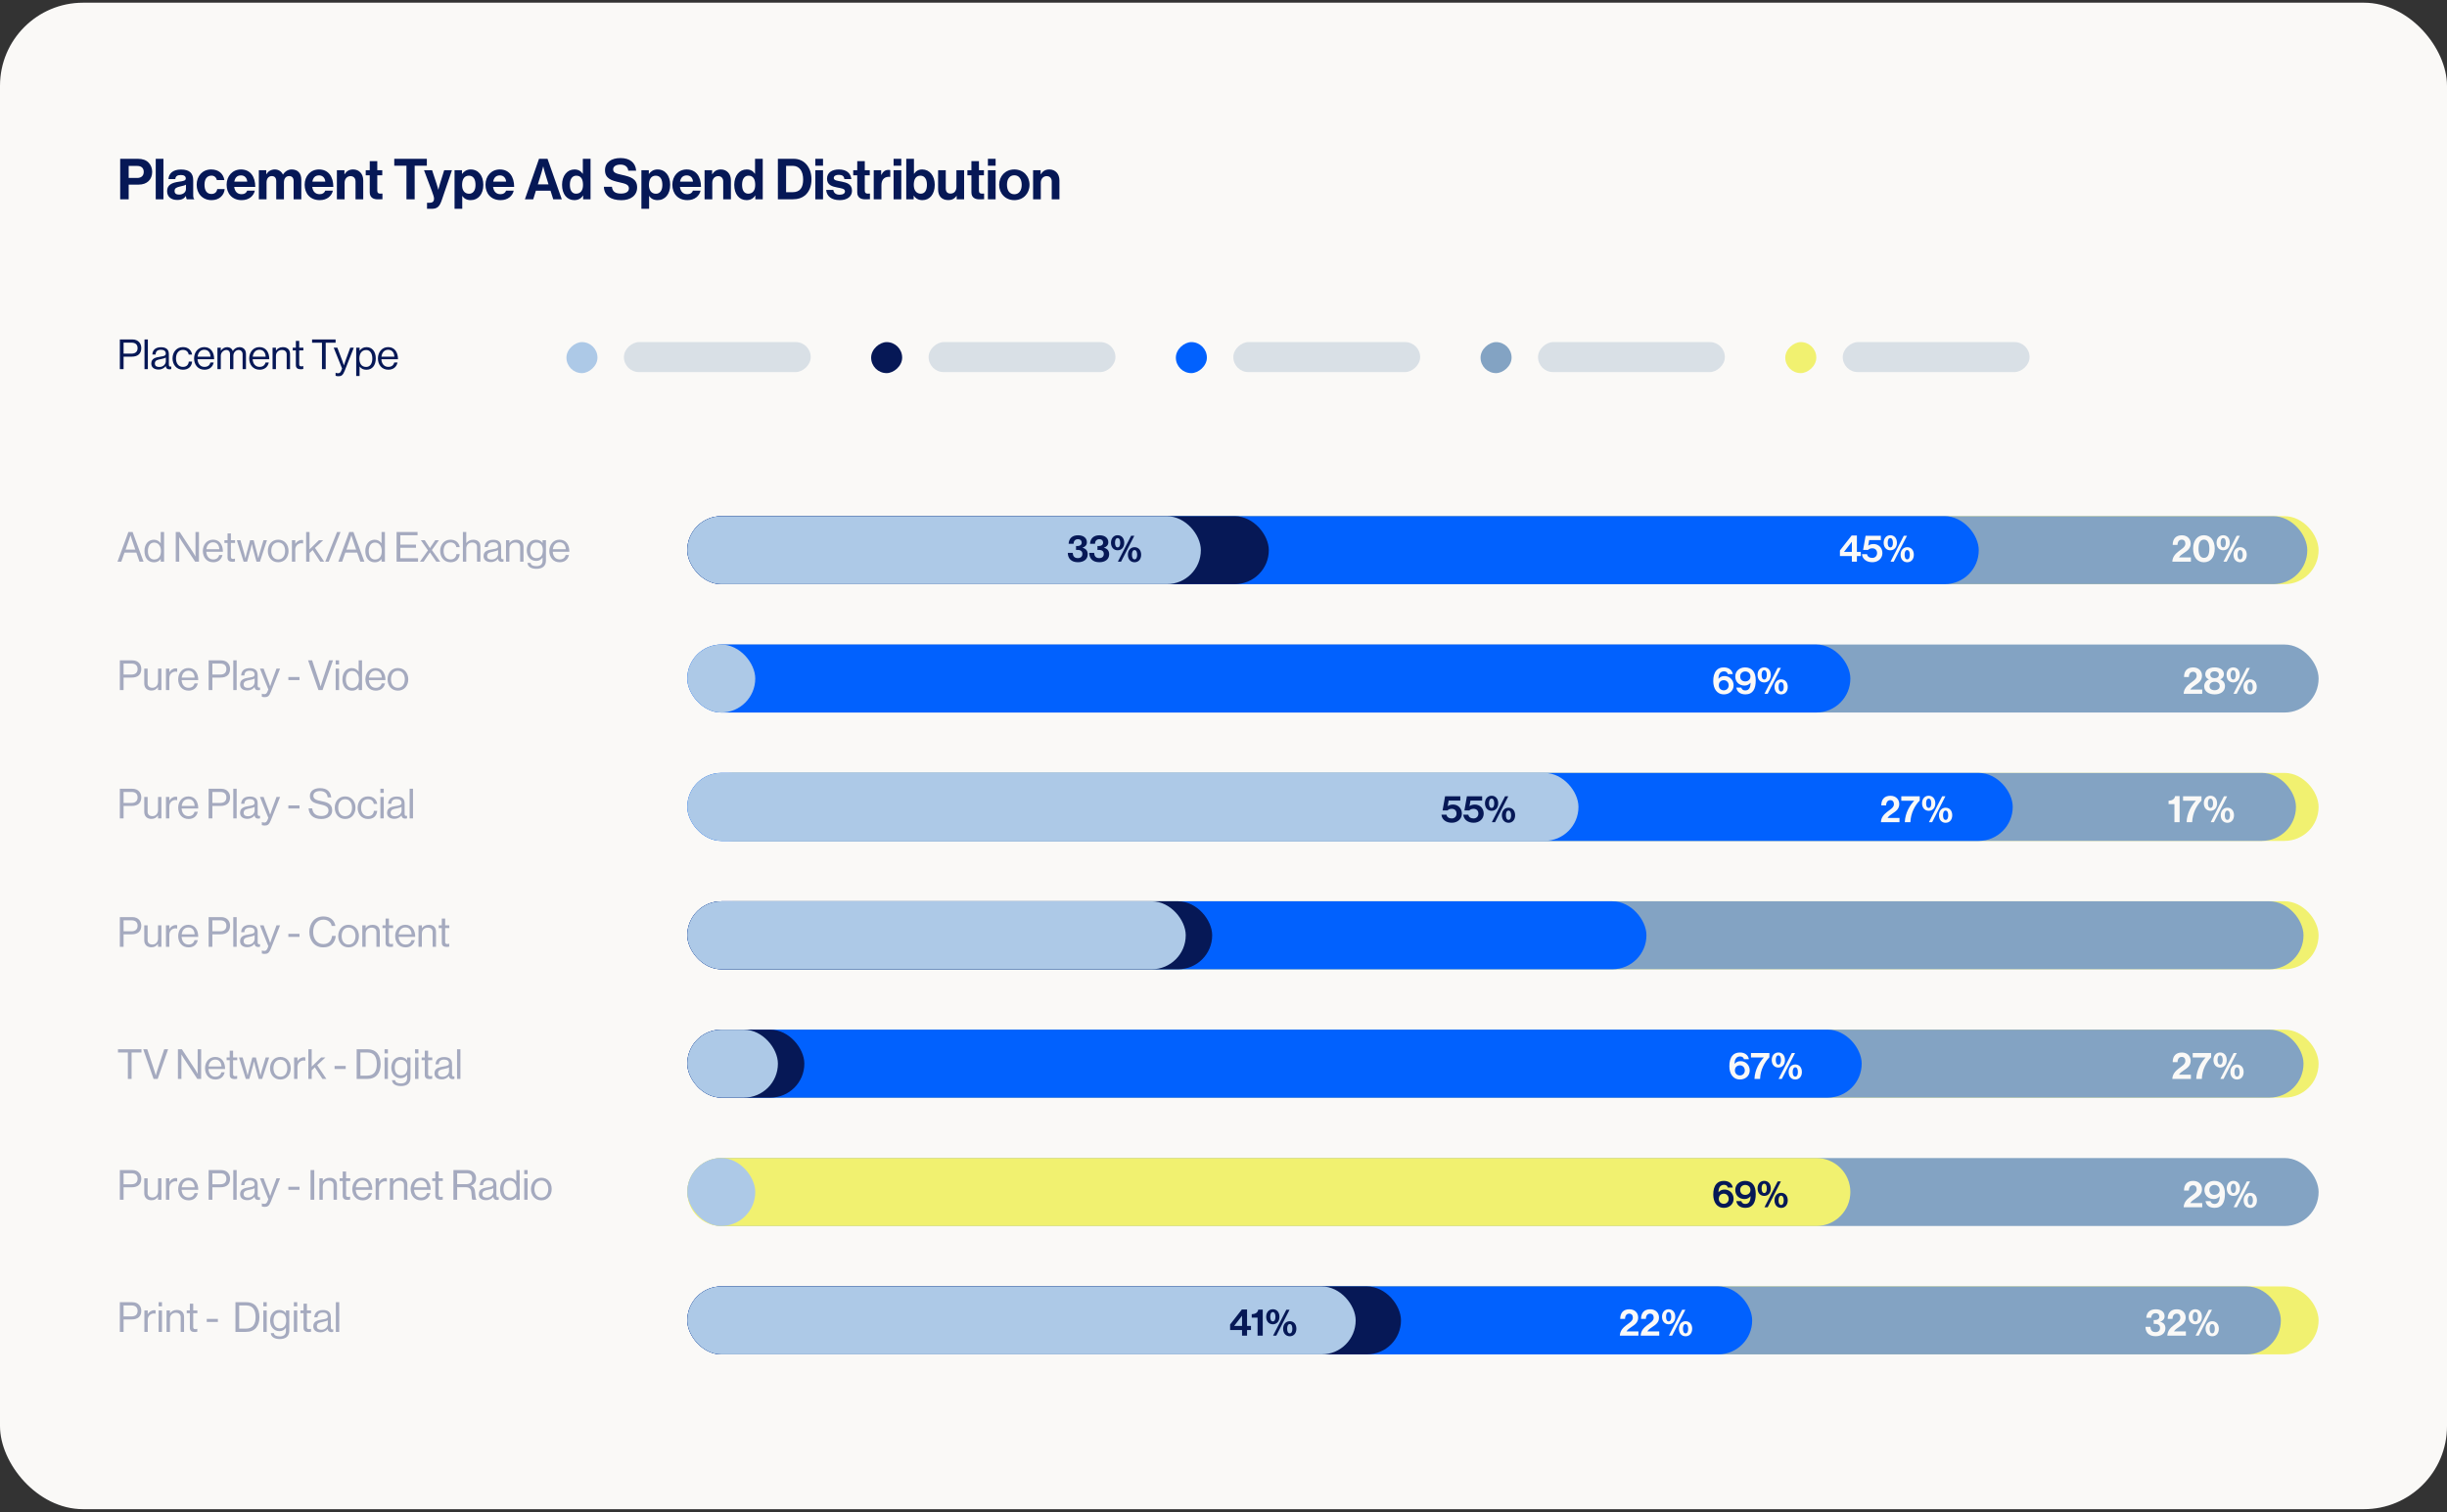 <svg width="644" height="398" viewBox="0 0 644 398" fill="none" xmlns="http://www.w3.org/2000/svg">
<rect x="0" y="0" width="644" height="398" fill="#333333" stroke="none"/>
<rect y="0.711" width="644" height="396.537" rx="21.864" fill="#FAF9F7"/>
<path d="M278.44 250.353C276.681 250.353 275.777 249.379 275.757 247.888H277.049C277.099 248.703 277.457 249.27 278.391 249.27C279.146 249.27 279.593 248.862 279.593 248.167C279.593 247.511 279.176 247.113 278.341 247.113H277.924V246.09H278.311C278.957 246.09 279.414 245.762 279.414 245.185C279.414 244.649 279.047 244.291 278.45 244.291C277.675 244.291 277.298 244.798 277.268 245.503H275.976C276.025 244.162 276.87 243.257 278.45 243.257C279.872 243.257 280.786 243.963 280.786 245.096C280.786 245.861 280.299 246.308 279.623 246.527V246.547C280.488 246.756 281.005 247.312 281.005 248.256C281.005 249.667 279.842 250.353 278.44 250.353ZM284.387 250.363C282.648 250.363 281.545 248.972 281.545 246.805C281.545 244.629 282.668 243.247 284.397 243.247C286.156 243.247 287.23 244.619 287.23 246.805C287.23 248.972 286.156 250.363 284.387 250.363ZM284.397 249.21C285.411 249.21 285.818 248.266 285.818 246.805C285.818 245.364 285.401 244.4 284.397 244.4C283.384 244.4 282.956 245.354 282.956 246.805C282.956 248.246 283.384 249.21 284.397 249.21ZM289.464 247.213C288.45 247.213 287.715 246.437 287.715 245.235C287.715 244.022 288.46 243.247 289.464 243.247C290.488 243.247 291.203 244.013 291.203 245.235C291.203 246.437 290.488 247.213 289.464 247.213ZM293.917 250.363C292.903 250.363 292.167 249.588 292.167 248.385C292.167 247.173 292.913 246.398 293.917 246.398C294.94 246.398 295.656 247.163 295.656 248.385C295.656 249.588 294.94 250.363 293.917 250.363ZM289.524 250.204L293.012 243.386H293.857L290.369 250.204H289.524ZM293.917 249.598C294.384 249.598 294.602 249.101 294.602 248.385C294.602 247.67 294.374 247.153 293.917 247.153C293.449 247.153 293.231 247.66 293.231 248.385C293.231 249.091 293.449 249.598 293.917 249.598ZM289.464 246.447C289.931 246.447 290.15 245.951 290.15 245.235C290.15 244.519 289.921 244.003 289.464 244.003C288.997 244.003 288.778 244.509 288.778 245.235C288.778 245.941 288.997 246.447 289.464 246.447Z" fill="#061856"/>
<path d="M396.393 250.204C396.443 248.902 397.258 248.107 398.033 247.501C398.888 246.825 399.822 246.348 399.822 245.473C399.822 244.837 399.484 244.41 398.878 244.41C398.192 244.41 397.784 244.907 397.765 245.792H396.492C396.492 244.241 397.288 243.257 398.907 243.257C400.388 243.257 401.223 244.261 401.223 245.434C401.223 246.716 400.348 247.322 399.514 247.879C398.987 248.216 398.371 248.654 398.142 249.091H401.283V250.204H396.393ZM404.571 250.353C403.031 250.353 401.798 249.608 401.798 248.236C401.798 247.392 402.295 246.736 403.041 246.447V246.418C402.434 246.139 402.086 245.722 402.086 245.066C402.086 243.913 403.09 243.257 404.561 243.257C406.032 243.257 406.986 243.903 406.986 245.046C406.986 245.682 406.628 246.129 406.042 246.408V246.437C406.797 246.706 407.274 247.352 407.274 248.177C407.274 249.578 406.111 250.353 404.571 250.353ZM404.541 249.26C405.336 249.26 405.883 248.833 405.883 248.187C405.883 247.491 405.396 247.034 404.561 247.034C403.726 247.034 403.2 247.491 403.2 248.187C403.2 248.852 403.716 249.26 404.541 249.26ZM404.541 246.09C405.247 246.09 405.664 245.712 405.664 245.175C405.664 244.639 405.247 244.281 404.541 244.281C403.826 244.281 403.408 244.639 403.408 245.175C403.408 245.712 403.826 246.09 404.541 246.09ZM409.438 247.213C408.424 247.213 407.688 246.437 407.688 245.235C407.688 244.022 408.434 243.247 409.438 243.247C410.461 243.247 411.177 244.013 411.177 245.235C411.177 246.437 410.461 247.213 409.438 247.213ZM413.89 250.363C412.876 250.363 412.141 249.588 412.141 248.385C412.141 247.173 412.886 246.398 413.89 246.398C414.914 246.398 415.629 247.163 415.629 248.385C415.629 249.588 414.914 250.363 413.89 250.363ZM409.497 250.204L412.986 243.386H413.83L410.342 250.204H409.497ZM413.89 249.598C414.357 249.598 414.576 249.101 414.576 248.385C414.576 247.67 414.347 247.153 413.89 247.153C413.423 247.153 413.204 247.66 413.204 248.385C413.204 249.091 413.423 249.598 413.89 249.598ZM409.438 246.447C409.905 246.447 410.123 245.951 410.123 245.235C410.123 244.519 409.895 244.003 409.438 244.003C408.97 244.003 408.752 244.509 408.752 245.235C408.752 245.941 408.97 246.447 409.438 246.447Z" fill="#FAF9F7"/>
<path d="M571.848 250.204V248.723H568.707V247.262L571.798 243.317H573.17V247.64H574.203V248.723H573.17V250.204H571.848ZM569.8 247.61V247.64H571.848V244.996H571.828L569.8 247.61ZM577.52 250.363C575.781 250.363 574.677 248.972 574.677 246.805C574.677 244.629 575.8 243.247 577.53 243.247C579.289 243.247 580.362 244.619 580.362 246.805C580.362 248.972 579.289 250.363 577.52 250.363ZM577.53 249.21C578.543 249.21 578.951 248.266 578.951 246.805C578.951 245.364 578.534 244.4 577.53 244.4C576.516 244.4 576.089 245.354 576.089 246.805C576.089 248.246 576.516 249.21 577.53 249.21ZM582.597 247.213C581.583 247.213 580.847 246.437 580.847 245.235C580.847 244.022 581.593 243.247 582.597 243.247C583.62 243.247 584.336 244.013 584.336 245.235C584.336 246.437 583.62 247.213 582.597 247.213ZM587.049 250.363C586.035 250.363 585.3 249.588 585.3 248.385C585.3 247.173 586.045 246.398 587.049 246.398C588.073 246.398 588.788 247.163 588.788 248.385C588.788 249.588 588.073 250.363 587.049 250.363ZM582.656 250.204L586.145 243.386H586.989L583.501 250.204H582.656ZM587.049 249.598C587.516 249.598 587.735 249.101 587.735 248.385C587.735 247.67 587.506 247.153 587.049 247.153C586.582 247.153 586.363 247.66 586.363 248.385C586.363 249.091 586.582 249.598 587.049 249.598ZM582.597 246.447C583.064 246.447 583.282 245.951 583.282 245.235C583.282 244.519 583.054 244.003 582.597 244.003C582.13 244.003 581.911 244.509 581.911 245.235C581.911 245.941 582.13 246.447 582.597 246.447Z" fill="#FAF9F7"/>
<path d="M31.628 52.458V41.799H36.309C37.547 41.799 38.471 42.157 39.097 42.798C39.693 43.409 40.051 44.244 40.051 45.228C40.051 47.24 38.724 48.597 36.488 48.597H33.865V52.458H31.628ZM33.865 43.678V46.838H36.101C37.234 46.838 37.83 46.212 37.83 45.243C37.83 44.244 37.204 43.678 36.13 43.678H33.865ZM40.986 52.458V41.799H43.014V52.458H40.986ZM49.163 52.458C49.044 52.309 48.97 51.951 48.925 51.608H48.895C48.508 52.19 47.956 52.637 46.644 52.637C45.079 52.637 43.976 51.817 43.976 50.296C43.976 48.612 45.347 48.075 47.047 47.837C48.314 47.658 48.895 47.553 48.895 46.972C48.895 46.42 48.463 46.063 47.613 46.063C46.659 46.063 46.197 46.406 46.137 47.136H44.334C44.393 45.794 45.392 44.617 47.628 44.617C49.924 44.617 50.848 45.645 50.848 47.434V51.325C50.848 51.906 50.937 52.249 51.116 52.383V52.458H49.163ZM47.136 51.221C48.299 51.221 48.94 50.505 48.94 49.76V48.612C48.582 48.821 48.031 48.94 47.524 49.059C46.465 49.298 45.944 49.536 45.944 50.252C45.944 50.967 46.42 51.221 47.136 51.221ZM55.685 52.682C53.27 52.682 51.764 50.922 51.764 48.642C51.764 46.361 53.255 44.602 55.581 44.602C57.563 44.602 58.786 45.75 59.054 47.404H57.071C56.937 46.734 56.415 46.227 55.67 46.227C54.448 46.227 53.821 47.166 53.821 48.642C53.821 50.088 54.403 51.057 55.64 51.057C56.46 51.057 57.041 50.624 57.176 49.76H59.129C58.994 51.385 57.727 52.682 55.685 52.682ZM63.605 52.682C61.071 52.682 59.64 50.908 59.64 48.627C59.64 46.361 61.176 44.602 63.412 44.602C65.871 44.602 67.183 46.48 67.183 49.208H61.638C61.787 50.386 62.443 51.116 63.591 51.116C64.381 51.116 64.843 50.759 65.066 50.177H67.064C66.781 51.534 65.573 52.682 63.605 52.682ZM63.441 46.167C62.368 46.167 61.846 46.808 61.667 47.807H65.066C65.007 46.838 64.366 46.167 63.441 46.167ZM68.122 52.458V44.81H70.075V45.839H70.119C70.537 45.139 71.282 44.602 72.34 44.602C73.309 44.602 74.085 45.139 74.457 45.944H74.487C75.009 45.109 75.814 44.602 76.783 44.602C78.393 44.602 79.302 45.645 79.302 47.315V52.458H77.275V47.658C77.275 46.793 76.842 46.346 76.097 46.346C75.247 46.346 74.726 47.002 74.726 48.016V52.458H72.698V47.658C72.698 46.793 72.266 46.346 71.52 46.346C70.701 46.346 70.149 47.002 70.149 48.016V52.458H68.122ZM84.147 52.682C81.613 52.682 80.181 50.908 80.181 48.627C80.181 46.361 81.717 44.602 83.953 44.602C86.413 44.602 87.725 46.48 87.725 49.208H82.179C82.328 50.386 82.984 51.116 84.132 51.116C84.922 51.116 85.384 50.759 85.608 50.177H87.605C87.322 51.534 86.115 52.682 84.147 52.682ZM83.983 46.167C82.909 46.167 82.388 46.808 82.209 47.807H85.608C85.548 46.838 84.907 46.167 83.983 46.167ZM90.646 44.81V45.854H90.69C91.212 45.034 91.913 44.602 92.956 44.602C94.537 44.602 95.595 45.794 95.595 47.464V52.458H93.567V47.762C93.567 46.942 93.091 46.361 92.241 46.361C91.346 46.361 90.69 47.076 90.69 48.12V52.458H88.663V44.81H90.646ZM96.252 46.152V44.81H97.31V42.425H99.293V44.81H100.605V46.152H99.293V50.207C99.293 50.773 99.606 50.967 100.053 50.967C100.307 50.967 100.649 50.952 100.649 50.952V52.443C100.649 52.443 100.187 52.473 99.382 52.473C98.398 52.473 97.31 52.085 97.31 50.639V46.152H96.252ZM103.765 43.618V41.799H112.337V43.618H109.132V52.458H106.97V43.618H103.765ZM112.382 54.962V53.367H113.097C113.902 53.367 114.23 52.95 114.23 52.324C114.23 51.906 114.081 51.414 113.649 50.252L111.592 44.81H113.723L114.856 48.254C115.095 48.955 115.348 49.924 115.348 49.924H115.378C115.378 49.924 115.587 48.955 115.825 48.254L116.899 44.81H118.941L116.273 52.652C115.691 54.351 115.125 54.962 113.574 54.962H112.382ZM119.628 54.962V44.81H121.581V45.765H121.625C122.117 45.094 122.833 44.602 123.876 44.602C125.904 44.602 127.201 46.257 127.201 48.642C127.201 51.116 125.859 52.682 123.891 52.682C122.818 52.682 122.117 52.249 121.685 51.593H121.655V54.962H119.628ZM123.459 50.997C124.488 50.997 125.144 50.147 125.144 48.701C125.144 47.255 124.637 46.242 123.385 46.242C122.117 46.242 121.611 47.33 121.611 48.701C121.611 50.088 122.252 50.997 123.459 50.997ZM131.737 52.682C129.203 52.682 127.772 50.908 127.772 48.627C127.772 46.361 129.307 44.602 131.543 44.602C134.003 44.602 135.315 46.48 135.315 49.208H129.769C129.918 50.386 130.574 51.116 131.722 51.116C132.512 51.116 132.974 50.759 133.198 50.177H135.196C134.912 51.534 133.705 52.682 131.737 52.682ZM131.573 46.167C130.5 46.167 129.978 46.808 129.799 47.807H133.198C133.138 46.838 132.497 46.167 131.573 46.167ZM138.146 52.458L141.858 41.799H144.094L147.851 52.458H145.6L144.884 50.192H141.038L140.337 52.458H138.146ZM142.499 45.466L141.545 48.537H144.362L143.408 45.466C143.229 44.9 142.976 43.827 142.976 43.827H142.946C142.946 43.827 142.678 44.9 142.499 45.466ZM151.155 52.682C149.232 52.682 147.92 51.116 147.92 48.642C147.92 46.257 149.276 44.602 151.185 44.602C152.258 44.602 152.929 45.094 153.346 45.735H153.391V41.799H155.418V52.458H153.465V51.459H153.436C152.988 52.19 152.228 52.682 151.155 52.682ZM151.602 50.982C152.81 50.982 153.436 50.088 153.436 48.686C153.436 47.225 152.959 46.242 151.662 46.242C150.544 46.242 149.977 47.225 149.977 48.642C149.977 50.117 150.559 50.982 151.602 50.982ZM163.534 52.697C160.642 52.697 159.002 51.414 158.927 49.163H161.044C161.193 50.446 161.924 50.952 163.444 50.952C164.547 50.952 165.516 50.565 165.516 49.581C165.516 48.537 164.503 48.329 162.878 47.956C160.969 47.524 159.225 47.017 159.225 44.796C159.225 42.694 160.94 41.605 163.31 41.605C165.71 41.605 167.26 42.783 167.424 44.93H165.352C165.233 43.856 164.398 43.32 163.295 43.32C162.132 43.32 161.372 43.812 161.372 44.572C161.372 45.437 162.117 45.69 163.698 46.033C165.889 46.51 167.678 47.032 167.678 49.328C167.678 51.489 165.934 52.697 163.534 52.697ZM168.805 54.962V44.81H170.758V45.765H170.802C171.294 45.094 172.01 44.602 173.053 44.602C175.081 44.602 176.378 46.257 176.378 48.642C176.378 51.116 175.036 52.682 173.068 52.682C171.995 52.682 171.294 52.249 170.862 51.593H170.832V54.962H168.805ZM172.636 50.997C173.665 50.997 174.321 50.147 174.321 48.701C174.321 47.255 173.814 46.242 172.562 46.242C171.294 46.242 170.788 47.33 170.788 48.701C170.788 50.088 171.429 50.997 172.636 50.997ZM180.914 52.682C178.38 52.682 176.949 50.908 176.949 48.627C176.949 46.361 178.484 44.602 180.72 44.602C183.18 44.602 184.492 46.48 184.492 49.208H178.946C179.095 50.386 179.751 51.116 180.899 51.116C181.689 51.116 182.151 50.759 182.375 50.177H184.372C184.089 51.534 182.882 52.682 180.914 52.682ZM180.75 46.167C179.677 46.167 179.155 46.808 178.976 47.807H182.375C182.315 46.838 181.674 46.167 180.75 46.167ZM187.413 44.81V45.854H187.458C187.979 45.034 188.68 44.602 189.723 44.602C191.304 44.602 192.362 45.794 192.362 47.464V52.458H190.335V47.762C190.335 46.942 189.858 46.361 189.008 46.361C188.113 46.361 187.458 47.076 187.458 48.12V52.458H185.43V44.81H187.413ZM196.474 52.682C194.551 52.682 193.239 51.116 193.239 48.642C193.239 46.257 194.596 44.602 196.504 44.602C197.577 44.602 198.248 45.094 198.665 45.735H198.71V41.799H200.737V52.458H198.785V51.459H198.755C198.308 52.19 197.547 52.682 196.474 52.682ZM196.921 50.982C198.129 50.982 198.755 50.088 198.755 48.686C198.755 47.225 198.278 46.242 196.981 46.242C195.863 46.242 195.296 47.225 195.296 48.642C195.296 50.117 195.878 50.982 196.921 50.982ZM204.723 52.458V41.799H208.882C211.73 41.799 213.563 44.095 213.563 47.24C213.563 48.97 212.982 50.49 211.864 51.429C211.074 52.085 210.045 52.458 208.704 52.458H204.723ZM206.885 50.595H208.555C210.582 50.595 211.372 49.357 211.372 47.24C211.372 45.124 210.448 43.648 208.614 43.648H206.885V50.595ZM214.575 52.458V44.81H216.603V52.458H214.575ZM214.575 43.618V41.799H216.603V43.618H214.575ZM221.01 52.682C218.789 52.682 217.551 51.608 217.432 49.983H219.31C219.444 50.863 220.071 51.251 220.98 51.251C221.874 51.251 222.381 50.908 222.381 50.371C222.381 49.641 221.412 49.566 220.369 49.357C218.997 49.089 217.656 48.716 217.656 47.047C217.656 45.392 219.027 44.602 220.771 44.602C222.784 44.602 223.902 45.601 224.051 47.136H222.217C222.128 46.316 221.606 46.018 220.741 46.018C219.951 46.018 219.43 46.316 219.43 46.868C219.43 47.524 220.443 47.583 221.532 47.807C222.814 48.075 224.23 48.433 224.23 50.222C224.23 51.757 222.918 52.682 221.01 52.682ZM224.552 46.152V44.81H225.61V42.425H227.593V44.81H228.905V46.152H227.593V50.207C227.593 50.773 227.906 50.967 228.353 50.967C228.606 50.967 228.949 50.952 228.949 50.952V52.443C228.949 52.443 228.487 52.473 227.682 52.473C226.698 52.473 225.61 52.085 225.61 50.639V46.152H224.552ZM231.901 44.81V46.033H231.946C232.408 45.168 232.93 44.721 233.824 44.721C234.048 44.721 234.182 44.736 234.301 44.781V46.555H234.257C232.93 46.42 231.976 47.121 231.976 48.731V52.458H229.948V44.81H231.901ZM235.175 52.458V44.81H237.202V52.458H235.175ZM235.175 43.618V41.799H237.202V43.618H235.175ZM242.772 52.682C241.699 52.682 240.939 52.219 240.491 51.504H240.461V52.458H238.509V41.799H240.536V45.735H240.581C240.998 45.094 241.654 44.602 242.713 44.602C244.636 44.602 246.007 46.257 246.007 48.642C246.007 51.116 244.695 52.682 242.772 52.682ZM242.325 50.982C243.368 50.982 243.95 50.117 243.95 48.642C243.95 47.225 243.383 46.242 242.25 46.242C240.968 46.242 240.491 47.27 240.491 48.686C240.491 50.088 241.192 50.982 242.325 50.982ZM253.735 52.458H251.782V51.564H251.738C251.216 52.264 250.619 52.667 249.546 52.667C247.847 52.667 246.893 51.578 246.893 49.909V44.81H248.905V49.566C248.905 50.46 249.308 50.952 250.172 50.952C251.126 50.952 251.708 50.237 251.708 49.223V44.81H253.735V52.458ZM254.599 46.152V44.81H255.658V42.425H257.64V44.81H258.952V46.152H257.64V50.207C257.64 50.773 257.953 50.967 258.401 50.967C258.654 50.967 258.997 50.952 258.997 50.952V52.443C258.997 52.443 258.535 52.473 257.73 52.473C256.746 52.473 255.658 52.085 255.658 50.639V46.152H254.599ZM259.996 52.458V44.81H262.024V52.458H259.996ZM259.996 43.618V41.799H262.024V43.618H259.996ZM266.953 52.682C264.582 52.682 262.957 50.922 262.957 48.642C262.957 46.361 264.582 44.602 266.953 44.602C269.323 44.602 270.948 46.361 270.948 48.642C270.948 50.922 269.323 52.682 266.953 52.682ZM266.953 51.131C268.19 51.131 268.89 50.133 268.89 48.642C268.89 47.151 268.19 46.137 266.953 46.137C265.7 46.137 265.015 47.151 265.015 48.642C265.015 50.133 265.7 51.131 266.953 51.131ZM273.873 44.81V45.854H273.918C274.439 45.034 275.14 44.602 276.183 44.602C277.764 44.602 278.822 45.794 278.822 47.464V52.458H276.795V47.762C276.795 46.942 276.318 46.361 275.468 46.361C274.573 46.361 273.918 47.076 273.918 48.12V52.458H271.89V44.81H273.873Z" fill="#061856"/>
<path d="M31.541 97.162V89.346H34.799C35.619 89.346 36.253 89.619 36.657 90.1C36.985 90.483 37.182 90.996 37.182 91.587C37.182 93.019 36.362 93.882 34.657 93.882H32.525V97.162H31.541ZM32.525 90.198V93.084H34.58C35.684 93.084 36.209 92.527 36.209 91.63C36.209 90.69 35.63 90.198 34.635 90.198H32.525ZM38.03 97.162V89.346H38.915V97.162H38.03ZM44.592 97.217C44.012 97.217 43.706 96.954 43.619 96.375H43.608C43.269 96.812 42.69 97.271 41.728 97.271C40.656 97.271 39.815 96.769 39.815 95.697C39.815 94.364 40.864 94.09 42.274 93.871C43.072 93.751 43.63 93.675 43.63 93.063C43.63 92.428 43.171 92.068 42.362 92.068C41.443 92.068 40.984 92.461 40.951 93.314H40.099C40.132 92.221 40.853 91.401 42.351 91.401C43.553 91.401 44.439 91.849 44.439 93.194V95.883C44.439 96.342 44.548 96.594 45.04 96.484H45.073V97.129C44.964 97.173 44.821 97.217 44.592 97.217ZM41.924 96.594C43.105 96.594 43.641 95.73 43.641 95.074V94.112C43.346 94.298 42.832 94.44 42.351 94.528C41.465 94.692 40.755 94.844 40.755 95.675C40.755 96.43 41.345 96.594 41.924 96.594ZM48.142 97.315C46.459 97.315 45.409 95.981 45.409 94.342C45.409 92.702 46.459 91.368 48.142 91.368C49.476 91.368 50.361 92.133 50.558 93.336H49.662C49.531 92.571 48.995 92.1 48.142 92.1C46.94 92.1 46.316 93.095 46.316 94.342C46.316 95.588 46.94 96.572 48.142 96.572C49.06 96.572 49.607 96.047 49.684 95.172H50.558C50.438 96.528 49.552 97.315 48.142 97.315ZM53.811 97.315C52.084 97.315 51.078 95.981 51.078 94.342C51.078 92.702 52.149 91.368 53.756 91.368C55.451 91.368 56.358 92.68 56.358 94.549H51.985C52.051 95.697 52.674 96.572 53.811 96.572C54.631 96.572 55.178 96.178 55.374 95.413H56.238C55.976 96.626 55.09 97.315 53.811 97.315ZM53.756 92.068C52.707 92.068 52.139 92.855 52.007 93.882H55.407C55.352 92.757 54.773 92.068 53.756 92.068ZM57.224 97.162V91.51H58.11V92.319H58.132C58.481 91.773 59.083 91.379 59.793 91.379C60.482 91.379 61.029 91.729 61.269 92.385H61.291C61.652 91.74 62.329 91.379 63.018 91.379C64.024 91.379 64.734 92.024 64.734 93.194V97.162H63.849V93.237C63.849 92.538 63.379 92.122 62.81 92.122C62.078 92.122 61.422 92.757 61.422 93.642V97.162H60.537V93.237C60.537 92.538 60.143 92.122 59.564 92.122C58.875 92.122 58.11 92.757 58.11 93.642V97.162H57.224ZM68.32 97.315C66.592 97.315 65.587 95.981 65.587 94.342C65.587 92.702 66.658 91.368 68.265 91.368C69.959 91.368 70.867 92.68 70.867 94.549H66.494C66.559 95.697 67.183 96.572 68.32 96.572C69.139 96.572 69.686 96.178 69.883 95.413H70.746C70.484 96.626 69.599 97.315 68.32 97.315ZM68.265 92.068C67.216 92.068 66.647 92.855 66.516 93.882H69.916C69.861 92.757 69.282 92.068 68.265 92.068ZM72.618 91.51V92.254H72.64C73.044 91.718 73.613 91.379 74.433 91.379C75.614 91.379 76.335 92.024 76.335 93.194V97.162H75.45V93.27C75.45 92.538 74.969 92.122 74.171 92.122C73.274 92.122 72.618 92.757 72.618 93.686V97.162H71.733V91.51H72.618ZM77.041 92.232V91.51H77.861V89.728H78.746V91.51H79.839V92.232H78.746V95.905C78.746 96.299 78.954 96.43 79.315 96.43C79.49 96.43 79.686 96.386 79.785 96.353H79.817V97.118C79.61 97.162 79.369 97.195 79.107 97.195C78.385 97.195 77.861 96.9 77.861 96.102V92.232H77.041ZM82.133 90.209V89.346H88.321V90.209H85.719V97.162H84.735V90.209H82.133ZM89.119 99.031C88.78 99.031 88.562 99.01 88.321 98.911V98.124H88.365C88.485 98.19 88.671 98.244 88.966 98.244C89.338 98.244 89.589 98.102 89.808 97.556L90.027 96.998L87.818 91.51H88.78L90.114 95.03C90.289 95.5 90.497 96.135 90.497 96.135H90.519C90.519 96.135 90.715 95.5 90.89 95.03L92.18 91.51H93.12L90.704 97.621C90.245 98.791 89.808 99.031 89.119 99.031ZM93.746 98.977V91.51H94.632V92.308H94.654C95.08 91.729 95.648 91.379 96.468 91.379C97.9 91.379 98.895 92.472 98.895 94.353C98.895 96.167 97.966 97.326 96.436 97.326C95.67 97.326 95.124 97.097 94.654 96.495H94.632V98.977H93.746ZM96.37 96.583C97.452 96.583 97.988 95.642 97.988 94.364C97.988 93.095 97.452 92.133 96.381 92.133C95.146 92.133 94.577 93.139 94.577 94.364C94.577 95.588 95.069 96.583 96.37 96.583ZM102.194 97.315C100.467 97.315 99.461 95.981 99.461 94.342C99.461 92.702 100.532 91.368 102.14 91.368C103.834 91.368 104.741 92.68 104.741 94.549H100.369C100.434 95.697 101.057 96.572 102.194 96.572C103.014 96.572 103.561 96.178 103.757 95.413H104.621C104.359 96.626 103.473 97.315 102.194 97.315ZM102.14 92.068C101.09 92.068 100.522 92.855 100.39 93.882H103.79C103.736 92.757 103.156 92.068 102.14 92.068Z" fill="#061856"/>
<rect x="149.074" y="98.215" width="8.167" height="8.167" rx="4.084" transform="rotate(-90 149.074 98.215)" fill="#ADC9E7"/>
<rect x="213.367" y="90.048" width="7.891" height="49.167" rx="3.946" transform="rotate(90 213.367 90.048)" fill="#D9E0E6"/>
<rect x="229.266" y="98.215" width="8.167" height="8.167" rx="4.084" transform="rotate(-90 229.266 98.215)" fill="#061856"/>
<rect x="293.559" y="90.048" width="7.891" height="49.167" rx="3.946" transform="rotate(90 293.559 90.048)" fill="#D9E0E6"/>
<rect x="309.461" y="98.215" width="8.167" height="8.167" rx="4.084" transform="rotate(-90 309.461 98.215)" fill="#0161FE"/>
<rect x="373.754" y="90.048" width="7.891" height="49.167" rx="3.946" transform="rotate(90 373.754 90.048)" fill="#D9E0E6"/>
<rect x="389.652" y="98.215" width="8.167" height="8.167" rx="4.084" transform="rotate(-90 389.652 98.215)" fill="#83A3C3"/>
<rect x="453.945" y="90.048" width="7.891" height="49.167" rx="3.946" transform="rotate(90 453.945 90.048)" fill="#D9E0E6"/>
<rect x="469.848" y="98.215" width="8.167" height="8.167" rx="4.084" transform="rotate(-90 469.848 98.215)" fill="#F1F170"/>
<rect x="534.141" y="90.048" width="7.891" height="49.167" rx="3.946" transform="rotate(90 534.141 90.048)" fill="#D9E0E6"/>
<path d="M30.918 147.846L33.793 140.029H34.897L37.783 147.846H36.712L35.881 145.463H32.765L31.924 147.846H30.918ZM33.979 142.041L33.05 144.664H35.608L34.711 142.041C34.558 141.603 34.361 140.937 34.361 140.937H34.34C34.34 140.937 34.132 141.593 33.979 142.041ZM40.525 148.01C38.983 148.01 38.022 146.851 38.022 145.036C38.022 143.156 39.104 142.063 40.503 142.063C41.301 142.063 41.913 142.456 42.274 142.992H42.296V140.029H43.181V147.846H42.296V147.157H42.274C41.848 147.704 41.323 148.01 40.525 148.01ZM40.558 147.266C41.815 147.266 42.351 146.326 42.351 145.047C42.351 143.735 41.717 142.817 40.547 142.817C39.475 142.817 38.929 143.779 38.929 145.047C38.929 146.326 39.475 147.266 40.558 147.266ZM46.252 147.846V140.029H47.291L50.855 145.463C51.117 145.867 51.423 146.468 51.423 146.468H51.445V140.029H52.363V147.846H51.358L47.772 142.402C47.52 142.019 47.193 141.429 47.193 141.429H47.171V147.846H46.252ZM56.117 147.999C54.39 147.999 53.384 146.665 53.384 145.025C53.384 143.385 54.455 142.052 56.062 142.052C57.757 142.052 58.664 143.364 58.664 145.233H54.291C54.357 146.381 54.98 147.255 56.117 147.255C56.937 147.255 57.484 146.862 57.68 146.097H58.544C58.282 147.31 57.396 147.999 56.117 147.999ZM56.062 142.751C55.013 142.751 54.444 143.538 54.313 144.566H57.713C57.658 143.44 57.079 142.751 56.062 142.751ZM59.063 142.915V142.194H59.883V140.412H60.768V142.194H61.861V142.915H60.768V146.589C60.768 146.982 60.976 147.113 61.337 147.113C61.511 147.113 61.708 147.07 61.807 147.037H61.839V147.802C61.632 147.846 61.391 147.878 61.129 147.878C60.407 147.878 59.883 147.583 59.883 146.785V142.915H59.063ZM64.118 147.846L62.325 142.194H63.276L64.271 145.681C64.402 146.151 64.577 146.895 64.577 146.895H64.599C64.599 146.895 64.763 146.151 64.883 145.703L65.834 142.194H66.763L67.681 145.703C67.802 146.162 67.955 146.895 67.955 146.895H67.977C67.977 146.895 68.152 146.151 68.294 145.681L69.343 142.194H70.261L68.414 147.846H67.507L66.567 144.424C66.435 143.954 66.293 143.243 66.293 143.243H66.271C66.271 143.243 66.118 143.954 65.987 144.424L65.036 147.846H64.118ZM73.22 147.999C71.536 147.999 70.487 146.665 70.487 145.025C70.487 143.385 71.536 142.052 73.22 142.052C74.914 142.052 75.942 143.385 75.942 145.025C75.942 146.665 74.914 147.999 73.22 147.999ZM73.22 147.255C74.422 147.255 75.035 146.271 75.035 145.025C75.035 143.779 74.422 142.784 73.22 142.784C72.017 142.784 71.394 143.779 71.394 145.025C71.394 146.271 72.017 147.255 73.22 147.255ZM77.71 142.194V143.134H77.732C78.071 142.587 78.662 142.128 79.416 142.128C79.58 142.128 79.667 142.15 79.777 142.194V143.047H79.744C79.613 143.003 79.525 142.992 79.35 142.992C78.476 142.992 77.71 143.648 77.71 144.708V147.846H76.825V142.194H77.71ZM84.289 147.846L82.289 144.796L81.458 145.583V147.846H80.572V140.029H81.458V144.61L83.939 142.194H85.065L82.901 144.227L85.328 147.846H84.289ZM85.601 147.846L88.706 140.029H89.624L86.52 147.846H85.601ZM89.037 147.846L91.912 140.029H93.017L95.903 147.846H94.831L94.001 145.463H90.885L90.043 147.846H89.037ZM92.098 142.041L91.169 144.664H93.727L92.831 142.041C92.678 141.603 92.481 140.937 92.481 140.937H92.459C92.459 140.937 92.251 141.593 92.098 142.041ZM98.644 148.01C97.103 148.01 96.141 146.851 96.141 145.036C96.141 143.156 97.223 142.063 98.623 142.063C99.421 142.063 100.033 142.456 100.394 142.992H100.415V140.029H101.301V147.846H100.415V147.157H100.394C99.967 147.704 99.442 148.01 98.644 148.01ZM98.677 147.266C99.934 147.266 100.47 146.326 100.47 145.047C100.47 143.735 99.836 142.817 98.666 142.817C97.595 142.817 97.048 143.779 97.048 145.047C97.048 146.326 97.595 147.266 98.677 147.266ZM104.372 147.846V140.029H109.893V140.893H105.356V143.364H109.477V144.194H105.356V146.938H110.024V147.846H104.372ZM110.506 147.846L112.637 144.883L110.757 142.194H111.785L113.129 144.249H113.151L114.55 142.194H115.523L113.665 144.785L115.873 147.846H114.835L113.162 145.419H113.14L111.5 147.846H110.506ZM118.571 147.999C116.887 147.999 115.838 146.665 115.838 145.025C115.838 143.385 116.887 142.052 118.571 142.052C119.905 142.052 120.79 142.817 120.987 144.019H120.091C119.959 143.254 119.424 142.784 118.571 142.784C117.368 142.784 116.745 143.779 116.745 145.025C116.745 146.271 117.368 147.255 118.571 147.255C119.489 147.255 120.036 146.731 120.112 145.856H120.987C120.867 147.212 119.981 147.999 118.571 147.999ZM122.709 140.029V142.937H122.731C123.136 142.402 123.704 142.063 124.524 142.063C125.705 142.063 126.426 142.708 126.426 143.877V147.846H125.541V143.954C125.541 143.221 125.06 142.806 124.262 142.806C123.365 142.806 122.709 143.44 122.709 144.369V147.846H121.824V140.029H122.709ZM132.038 147.9C131.459 147.9 131.152 147.638 131.065 147.059H131.054C130.715 147.496 130.136 147.955 129.174 147.955C128.102 147.955 127.261 147.452 127.261 146.381C127.261 145.047 128.31 144.774 129.72 144.555C130.518 144.435 131.076 144.358 131.076 143.746C131.076 143.112 130.617 142.751 129.808 142.751C128.89 142.751 128.43 143.145 128.398 143.998H127.545C127.578 142.904 128.299 142.084 129.797 142.084C130.999 142.084 131.885 142.533 131.885 143.877V146.567C131.885 147.026 131.994 147.277 132.486 147.168H132.519V147.813C132.41 147.857 132.268 147.9 132.038 147.9ZM129.371 147.277C130.551 147.277 131.087 146.414 131.087 145.758V144.796C130.792 144.981 130.278 145.124 129.797 145.211C128.911 145.375 128.201 145.528 128.201 146.359C128.201 147.113 128.791 147.277 129.371 147.277ZM134.058 142.194V142.937H134.08C134.484 142.402 135.053 142.063 135.873 142.063C137.053 142.063 137.775 142.708 137.775 143.877V147.846H136.889V143.954C136.889 143.221 136.408 142.806 135.61 142.806C134.714 142.806 134.058 143.44 134.058 144.369V147.846H133.172V142.194H134.058ZM141.2 149.726C139.735 149.726 138.904 149.136 138.806 148.163H139.626C139.713 148.786 140.304 149.026 141.178 149.026C142.217 149.026 142.796 148.556 142.796 147.572V146.774H142.774C142.359 147.31 141.911 147.649 141.102 147.649C139.637 147.649 138.631 146.479 138.631 144.85C138.631 143.09 139.735 142.063 141.047 142.063C141.867 142.063 142.392 142.38 142.774 142.915H142.796V142.194H143.682V147.54C143.682 149.026 142.698 149.726 141.2 149.726ZM141.145 146.906C142.446 146.906 142.862 145.998 142.862 144.807C142.862 143.571 142.337 142.806 141.134 142.806C140.074 142.806 139.538 143.637 139.538 144.861C139.538 146.097 140.096 146.906 141.145 146.906ZM147.3 147.999C145.572 147.999 144.567 146.665 144.567 145.025C144.567 143.385 145.638 142.052 147.245 142.052C148.94 142.052 149.847 143.364 149.847 145.233H145.474C145.54 146.381 146.163 147.255 147.3 147.255C148.12 147.255 148.666 146.862 148.863 146.097H149.727C149.464 147.31 148.579 147.999 147.3 147.999ZM147.245 142.751C146.196 142.751 145.627 143.538 145.496 144.566H148.896C148.841 143.44 148.262 142.751 147.245 142.751Z" fill="#061856" fill-opacity="0.35"/>
<rect x="183.855" y="135.871" width="426.352" height="17.889" rx="8.944" fill="#F1F170"/>
<rect x="180.879" y="135.871" width="426.352" height="17.889" rx="8.944" fill="#83A3C3"/>
<rect x="180.879" y="135.871" width="339.889" height="17.889" rx="8.944" fill="#0161FE"/>
<rect x="180.879" y="135.871" width="153.049" height="17.889" rx="8.944" fill="#061856"/>
<rect x="180.879" y="135.871" width="135.16" height="17.889" rx="8.944" fill="#ADC9E7"/>
<path d="M283.705 147.99C281.946 147.99 281.042 147.016 281.022 145.525H282.314C282.364 146.34 282.721 146.907 283.656 146.907C284.411 146.907 284.858 146.499 284.858 145.803C284.858 145.148 284.441 144.75 283.606 144.75H283.188V143.726H283.576C284.222 143.726 284.679 143.398 284.679 142.822C284.679 142.285 284.311 141.928 283.715 141.928C282.94 141.928 282.562 142.434 282.533 143.14H281.241C281.29 141.798 282.135 140.894 283.715 140.894C285.136 140.894 286.051 141.6 286.051 142.733C286.051 143.498 285.564 143.945 284.888 144.164V144.184C285.753 144.392 286.269 144.949 286.269 145.893C286.269 147.304 285.107 147.99 283.705 147.99ZM289.344 147.99C287.585 147.99 286.681 147.016 286.661 145.525H287.953C288.002 146.34 288.36 146.907 289.294 146.907C290.05 146.907 290.497 146.499 290.497 145.803C290.497 145.148 290.079 144.75 289.245 144.75H288.827V143.726H289.215C289.861 143.726 290.318 143.398 290.318 142.822C290.318 142.285 289.95 141.928 289.354 141.928C288.579 141.928 288.201 142.434 288.171 143.14H286.879C286.929 141.798 287.774 140.894 289.354 140.894C290.775 140.894 291.689 141.6 291.689 142.733C291.689 143.498 291.202 143.945 290.527 144.164V144.184C291.391 144.392 291.908 144.949 291.908 145.893C291.908 147.304 290.745 147.99 289.344 147.99ZM294.137 144.849C293.123 144.849 292.388 144.074 292.388 142.872C292.388 141.659 293.133 140.884 294.137 140.884C295.161 140.884 295.876 141.649 295.876 142.872C295.876 144.074 295.161 144.849 294.137 144.849ZM298.589 148C297.576 148 296.84 147.225 296.84 146.022C296.84 144.81 297.586 144.034 298.589 144.034C299.613 144.034 300.328 144.8 300.328 146.022C300.328 147.225 299.613 148 298.589 148ZM294.197 147.841L297.685 141.023H298.53L295.041 147.841H294.197ZM298.589 147.235C299.056 147.235 299.275 146.738 299.275 146.022C299.275 145.307 299.046 144.79 298.589 144.79C298.122 144.79 297.904 145.297 297.904 146.022C297.904 146.728 298.122 147.235 298.589 147.235ZM294.137 144.084C294.604 144.084 294.823 143.587 294.823 142.872C294.823 142.156 294.594 141.639 294.137 141.639C293.67 141.639 293.451 142.146 293.451 142.872C293.451 143.577 293.67 144.084 294.137 144.084Z" fill="#061856"/>
<path d="M487.372 147.841V146.36H484.232V144.899L487.323 140.954H488.694V145.277H489.728V146.36H488.694V147.841H487.372ZM485.325 145.247V145.277H487.372V142.633H487.352L485.325 145.247ZM492.776 147.99C491.265 147.99 490.162 147.195 490.033 145.873H491.365C491.484 146.539 492.04 146.857 492.746 146.857C493.521 146.857 494.008 146.3 494.008 145.575C494.008 144.77 493.462 144.323 492.746 144.323C492.229 144.323 491.832 144.521 491.633 144.75H490.331L490.987 141.033H495.002V142.156H491.931L491.673 143.627H491.693C491.991 143.369 492.478 143.2 493.104 143.2C494.306 143.2 495.41 144.104 495.41 145.575C495.41 146.996 494.267 147.99 492.776 147.99ZM497.49 144.849C496.477 144.849 495.741 144.074 495.741 142.872C495.741 141.659 496.486 140.884 497.49 140.884C498.514 140.884 499.229 141.649 499.229 142.872C499.229 144.074 498.514 144.849 497.49 144.849ZM501.943 148C500.929 148 500.193 147.225 500.193 146.022C500.193 144.81 500.939 144.034 501.943 144.034C502.966 144.034 503.682 144.8 503.682 146.022C503.682 147.225 502.966 148 501.943 148ZM497.55 147.841L501.038 141.023H501.883L498.395 147.841H497.55ZM501.943 147.235C502.41 147.235 502.628 146.738 502.628 146.022C502.628 145.307 502.4 144.79 501.943 144.79C501.475 144.79 501.257 145.297 501.257 146.022C501.257 146.728 501.475 147.235 501.943 147.235ZM497.49 144.084C497.957 144.084 498.176 143.587 498.176 142.872C498.176 142.156 497.947 141.639 497.49 141.639C497.023 141.639 496.804 142.146 496.804 142.872C496.804 143.577 497.023 144.084 497.49 144.084Z" fill="#FAF9F7"/>
<path d="M571.712 147.841C571.761 146.539 572.576 145.744 573.351 145.138C574.206 144.462 575.14 143.985 575.14 143.11C575.14 142.474 574.802 142.047 574.196 142.047C573.51 142.047 573.103 142.544 573.083 143.428H571.811C571.811 141.878 572.606 140.894 574.226 140.894C575.707 140.894 576.542 141.898 576.542 143.07C576.542 144.352 575.667 144.959 574.832 145.515C574.305 145.853 573.689 146.29 573.461 146.728H576.601V147.841H571.712ZM580.029 148C578.289 148 577.186 146.608 577.186 144.442C577.186 142.265 578.309 140.884 580.039 140.884C581.798 140.884 582.871 142.256 582.871 144.442C582.871 146.608 581.798 148 580.029 148ZM580.039 146.847C581.052 146.847 581.46 145.903 581.46 144.442C581.46 143.001 581.042 142.037 580.039 142.037C579.025 142.037 578.598 142.991 578.598 144.442C578.598 145.883 579.025 146.847 580.039 146.847ZM585.105 144.849C584.092 144.849 583.356 144.074 583.356 142.872C583.356 141.659 584.102 140.884 585.105 140.884C586.129 140.884 586.845 141.649 586.845 142.872C586.845 144.074 586.129 144.849 585.105 144.849ZM589.558 148C588.544 148 587.809 147.225 587.809 146.022C587.809 144.81 588.554 144.034 589.558 144.034C590.581 144.034 591.297 144.8 591.297 146.022C591.297 147.225 590.581 148 589.558 148ZM585.165 147.841L588.653 141.023H589.498L586.01 147.841H585.165ZM589.558 147.235C590.025 147.235 590.244 146.738 590.244 146.022C590.244 145.307 590.015 144.79 589.558 144.79C589.091 144.79 588.872 145.297 588.872 146.022C588.872 146.728 589.091 147.235 589.558 147.235ZM585.105 144.084C585.573 144.084 585.791 143.587 585.791 142.872C585.791 142.156 585.563 141.639 585.105 141.639C584.638 141.639 584.42 142.146 584.42 142.872C584.42 143.577 584.638 144.084 585.105 144.084Z" fill="#FAF9F7"/>
<path d="M31.541 181.636V173.819H34.799C35.619 173.819 36.253 174.093 36.657 174.574C36.985 174.956 37.182 175.47 37.182 176.06C37.182 177.492 36.362 178.356 34.657 178.356H32.525V181.636H31.541ZM32.525 174.672V177.558H34.58C35.684 177.558 36.209 177.001 36.209 176.104C36.209 175.164 35.63 174.672 34.635 174.672H32.525ZM42.479 181.636H41.593V180.86H41.572C41.167 181.406 40.686 181.767 39.866 181.767C38.708 181.767 37.964 181.067 37.964 179.898V175.984H38.85V179.876C38.85 180.608 39.32 181.034 40.118 181.034C41.014 181.034 41.593 180.357 41.593 179.46V175.984H42.479V181.636ZM44.562 175.984V176.924H44.584C44.923 176.377 45.513 175.918 46.267 175.918C46.431 175.918 46.519 175.94 46.628 175.984V176.837H46.595C46.464 176.793 46.377 176.782 46.202 176.782C45.327 176.782 44.562 177.438 44.562 178.498V181.636H43.676V175.984H44.562ZM49.626 181.789C47.899 181.789 46.893 180.455 46.893 178.815C46.893 177.175 47.965 175.842 49.572 175.842C51.266 175.842 52.173 177.154 52.173 179.023H47.8C47.866 180.171 48.489 181.045 49.626 181.045C50.446 181.045 50.993 180.652 51.189 179.887H52.053C51.791 181.1 50.905 181.789 49.626 181.789ZM49.572 176.541C48.522 176.541 47.953 177.328 47.822 178.356H51.222C51.168 177.23 50.588 176.541 49.572 176.541ZM54.91 181.636V173.819H58.168C58.988 173.819 59.622 174.093 60.027 174.574C60.355 174.956 60.551 175.47 60.551 176.06C60.551 177.492 59.732 178.356 58.026 178.356H55.894V181.636H54.91ZM55.894 174.672V177.558H57.95C59.054 177.558 59.578 177.001 59.578 176.104C59.578 175.164 58.999 174.672 58.004 174.672H55.894ZM61.399 181.636V173.819H62.285V181.636H61.399ZM67.961 181.69C67.382 181.69 67.076 181.428 66.988 180.849H66.977C66.638 181.286 66.059 181.745 65.097 181.745C64.026 181.745 63.184 181.242 63.184 180.171C63.184 178.837 64.234 178.564 65.644 178.345C66.442 178.225 66.999 178.148 66.999 177.536C66.999 176.902 66.54 176.541 65.731 176.541C64.813 176.541 64.354 176.935 64.321 177.788H63.468C63.501 176.694 64.223 175.875 65.72 175.875C66.923 175.875 67.808 176.323 67.808 177.667V180.357C67.808 180.816 67.918 181.067 68.409 180.958H68.442V181.603C68.333 181.647 68.191 181.69 67.961 181.69ZM65.294 181.067C66.475 181.067 67.01 180.204 67.01 179.548V178.586C66.715 178.772 66.201 178.914 65.72 179.001C64.835 179.165 64.124 179.318 64.124 180.149C64.124 180.903 64.715 181.067 65.294 181.067ZM69.71 183.505C69.372 183.505 69.153 183.483 68.912 183.385V182.598H68.956C69.076 182.663 69.262 182.718 69.557 182.718C69.929 182.718 70.181 182.576 70.399 182.029L70.618 181.472L68.41 175.984H69.372L70.705 179.504C70.88 179.974 71.088 180.608 71.088 180.608H71.11C71.11 180.608 71.307 179.974 71.481 179.504L72.772 175.984H73.712L71.296 182.095C70.837 183.265 70.399 183.505 69.71 183.505ZM75.892 179.023V178.214H78.822V179.023H75.892ZM83.806 181.636L81.084 173.819H82.144L84.068 179.635C84.189 179.996 84.374 180.685 84.374 180.685H84.396C84.396 180.685 84.582 179.985 84.702 179.635L86.605 173.819H87.632L84.888 181.636H83.806ZM88.344 181.636V175.984H89.23V181.636H88.344ZM88.344 174.913V173.819H89.23V174.913H88.344ZM92.623 181.8C91.082 181.8 90.12 180.641 90.12 178.826C90.12 176.946 91.202 175.853 92.601 175.853C93.399 175.853 94.012 176.246 94.372 176.782H94.394V173.819H95.28V181.636H94.394V180.947H94.372C93.946 181.494 93.421 181.8 92.623 181.8ZM92.656 181.056C93.913 181.056 94.449 180.116 94.449 178.837C94.449 177.525 93.815 176.607 92.645 176.607C91.574 176.607 91.027 177.569 91.027 178.837C91.027 180.116 91.574 181.056 92.656 181.056ZM98.895 181.789C97.168 181.789 96.162 180.455 96.162 178.815C96.162 177.175 97.234 175.842 98.841 175.842C100.535 175.842 101.443 177.154 101.443 179.023H97.07C97.135 180.171 97.758 181.045 98.895 181.045C99.715 181.045 100.262 180.652 100.459 179.887H101.322C101.06 181.1 100.174 181.789 98.895 181.789ZM98.841 176.541C97.791 176.541 97.223 177.328 97.091 178.356H100.491C100.437 177.23 99.857 176.541 98.841 176.541ZM104.724 181.789C103.041 181.789 101.991 180.455 101.991 178.815C101.991 177.175 103.041 175.842 104.724 175.842C106.419 175.842 107.446 177.175 107.446 178.815C107.446 180.455 106.419 181.789 104.724 181.789ZM104.724 181.045C105.927 181.045 106.539 180.062 106.539 178.815C106.539 177.569 105.927 176.574 104.724 176.574C103.522 176.574 102.899 177.569 102.899 178.815C102.899 180.062 103.522 181.045 104.724 181.045Z" fill="#061856" fill-opacity="0.35"/>
<rect x="180.879" y="169.661" width="429.333" height="17.889" rx="8.944" fill="#83A3C3"/>
<rect x="180.879" y="169.661" width="306.099" height="17.889" rx="8.944" fill="#0161FE"/>
<rect x="180.879" y="169.661" width="17.889" height="17.889" rx="8.944" fill="#ADC9E7"/>
<path d="M453.717 182.773C451.769 182.773 450.914 181.173 450.894 179.325C450.884 178.122 451.123 177.148 451.729 176.462C452.166 175.965 452.763 175.677 453.687 175.677C455.048 175.677 455.863 176.423 456.032 177.436H454.73C454.631 177.019 454.333 176.711 453.737 176.711C452.743 176.711 452.266 177.456 452.266 178.659H452.286C452.643 178.241 453.091 177.953 453.886 177.953C455.148 177.953 456.251 178.937 456.251 180.388C456.251 181.789 455.138 182.773 453.717 182.773ZM453.667 181.71C454.402 181.71 454.959 181.143 454.959 180.408C454.959 179.633 454.412 179.046 453.677 179.046C452.842 179.046 452.355 179.613 452.355 180.398C452.355 181.163 452.902 181.71 453.667 181.71ZM459.35 182.773C457.929 182.773 457.114 182.018 456.965 180.994H458.277C458.386 181.402 458.704 181.74 459.311 181.74C459.738 181.74 460.056 181.61 460.295 181.312C460.563 180.974 460.712 180.418 460.722 179.712H460.702C460.344 180.13 459.867 180.457 459.122 180.457C457.74 180.457 456.687 179.513 456.687 178.062C456.687 176.661 457.79 175.677 459.251 175.677C461.06 175.677 462.073 176.82 462.073 179.126C462.073 181.302 461.348 182.773 459.35 182.773ZM459.311 179.364C460.086 179.364 460.682 178.847 460.682 178.062C460.682 177.287 460.096 176.741 459.321 176.741C458.535 176.741 457.979 177.307 457.979 178.042C457.979 178.818 458.476 179.364 459.311 179.364ZM464.306 179.633C463.293 179.633 462.557 178.857 462.557 177.655C462.557 176.442 463.303 175.667 464.306 175.667C465.33 175.667 466.046 176.432 466.046 177.655C466.046 178.857 465.33 179.633 464.306 179.633ZM468.759 182.783C467.745 182.783 467.01 182.008 467.01 180.805C467.01 179.593 467.755 178.818 468.759 178.818C469.782 178.818 470.498 179.583 470.498 180.805C470.498 182.008 469.782 182.783 468.759 182.783ZM464.366 182.624L467.854 175.806H468.699L465.211 182.624H464.366ZM468.759 182.018C469.226 182.018 469.444 181.521 469.444 180.805C469.444 180.09 469.216 179.573 468.759 179.573C468.292 179.573 468.073 180.08 468.073 180.805C468.073 181.511 468.292 182.018 468.759 182.018ZM464.306 178.867C464.774 178.867 464.992 178.37 464.992 177.655C464.992 176.939 464.764 176.423 464.306 176.423C463.839 176.423 463.621 176.929 463.621 177.655C463.621 178.361 463.839 178.867 464.306 178.867Z" fill="#FAF9F7"/>
<path d="M574.692 182.624C574.742 181.322 575.557 180.527 576.332 179.921C577.186 179.245 578.121 178.768 578.121 177.893C578.121 177.257 577.783 176.83 577.177 176.83C576.491 176.83 576.083 177.327 576.063 178.211H574.791C574.791 176.661 575.586 175.677 577.206 175.677C578.687 175.677 579.522 176.681 579.522 177.854C579.522 179.136 578.647 179.742 577.813 180.298C577.286 180.636 576.67 181.074 576.441 181.511H579.582V182.624H574.692ZM582.87 182.773C581.33 182.773 580.097 182.028 580.097 180.656C580.097 179.811 580.594 179.156 581.339 178.867V178.838C580.733 178.559 580.385 178.142 580.385 177.486C580.385 176.333 581.389 175.677 582.86 175.677C584.331 175.677 585.285 176.323 585.285 177.466C585.285 178.102 584.927 178.549 584.341 178.828V178.857C585.096 179.126 585.573 179.772 585.573 180.597C585.573 181.998 584.41 182.773 582.87 182.773ZM582.84 181.68C583.635 181.68 584.182 181.253 584.182 180.607C584.182 179.911 583.695 179.454 582.86 179.454C582.025 179.454 581.498 179.911 581.498 180.607C581.498 181.272 582.015 181.68 582.84 181.68ZM582.84 178.51C583.546 178.51 583.963 178.132 583.963 177.595C583.963 177.059 583.546 176.701 582.84 176.701C582.125 176.701 581.707 177.059 581.707 177.595C581.707 178.132 582.125 178.51 582.84 178.51ZM587.737 179.633C586.723 179.633 585.987 178.857 585.987 177.655C585.987 176.442 586.733 175.667 587.737 175.667C588.76 175.667 589.476 176.432 589.476 177.655C589.476 178.857 588.76 179.633 587.737 179.633ZM592.189 182.783C591.175 182.783 590.44 182.008 590.44 180.805C590.44 179.593 591.185 178.818 592.189 178.818C593.213 178.818 593.928 179.583 593.928 180.805C593.928 182.008 593.213 182.783 592.189 182.783ZM587.796 182.624L591.284 175.806H592.129L588.641 182.624H587.796ZM592.189 182.018C592.656 182.018 592.875 181.521 592.875 180.805C592.875 180.09 592.646 179.573 592.189 179.573C591.722 179.573 591.503 180.08 591.503 180.805C591.503 181.511 591.722 182.018 592.189 182.018ZM587.737 178.867C588.204 178.867 588.422 178.37 588.422 177.655C588.422 176.939 588.194 176.423 587.737 176.423C587.269 176.423 587.051 176.929 587.051 177.655C587.051 178.361 587.269 178.867 587.737 178.867Z" fill="#FAF9F7"/>
<path d="M31.541 215.427V207.61H34.799C35.619 207.61 36.253 207.884 36.657 208.365C36.985 208.747 37.182 209.261 37.182 209.851C37.182 211.283 36.362 212.147 34.657 212.147H32.525V215.427H31.541ZM32.525 208.463V211.349H34.58C35.684 211.349 36.209 210.792 36.209 209.895C36.209 208.955 35.63 208.463 34.635 208.463H32.525ZM42.479 215.427H41.593V214.651H41.572C41.167 215.197 40.686 215.558 39.866 215.558C38.708 215.558 37.964 214.858 37.964 213.689V209.775H38.85V213.667C38.85 214.399 39.32 214.825 40.118 214.825C41.014 214.825 41.593 214.148 41.593 213.251V209.775H42.479V215.427ZM44.562 209.775V210.715H44.584C44.923 210.168 45.513 209.709 46.267 209.709C46.431 209.709 46.519 209.731 46.628 209.775V210.628H46.595C46.464 210.584 46.377 210.573 46.202 210.573C45.327 210.573 44.562 211.229 44.562 212.289V215.427H43.676V209.775H44.562ZM49.626 215.58C47.899 215.58 46.893 214.246 46.893 212.606C46.893 210.966 47.965 209.633 49.572 209.633C51.266 209.633 52.173 210.945 52.173 212.814H47.8C47.866 213.962 48.489 214.836 49.626 214.836C50.446 214.836 50.993 214.443 51.189 213.678H52.053C51.791 214.891 50.905 215.58 49.626 215.58ZM49.572 210.332C48.522 210.332 47.953 211.12 47.822 212.147H51.222C51.168 211.021 50.588 210.332 49.572 210.332ZM54.91 215.427V207.61H58.168C58.988 207.61 59.622 207.884 60.027 208.365C60.355 208.747 60.551 209.261 60.551 209.851C60.551 211.283 59.732 212.147 58.026 212.147H55.894V215.427H54.91ZM55.894 208.463V211.349H57.95C59.054 211.349 59.578 210.792 59.578 209.895C59.578 208.955 58.999 208.463 58.004 208.463H55.894ZM61.399 215.427V207.61H62.285V215.427H61.399ZM67.961 215.481C67.382 215.481 67.076 215.219 66.988 214.64H66.977C66.638 215.077 66.059 215.536 65.097 215.536C64.026 215.536 63.184 215.033 63.184 213.962C63.184 212.628 64.234 212.355 65.644 212.136C66.442 212.016 66.999 211.939 66.999 211.327C66.999 210.693 66.54 210.332 65.731 210.332C64.813 210.332 64.354 210.726 64.321 211.579H63.468C63.501 210.485 64.223 209.666 65.72 209.666C66.923 209.666 67.808 210.114 67.808 211.458V214.148C67.808 214.607 67.918 214.858 68.409 214.749H68.442V215.394C68.333 215.438 68.191 215.481 67.961 215.481ZM65.294 214.858C66.475 214.858 67.01 213.995 67.01 213.339V212.377C66.715 212.563 66.201 212.705 65.72 212.792C64.835 212.956 64.124 213.109 64.124 213.94C64.124 214.694 64.715 214.858 65.294 214.858ZM69.71 217.296C69.372 217.296 69.153 217.274 68.912 217.176V216.389H68.956C69.076 216.454 69.262 216.509 69.557 216.509C69.929 216.509 70.181 216.367 70.399 215.82L70.618 215.263L68.41 209.775H69.372L70.705 213.295C70.88 213.765 71.088 214.399 71.088 214.399H71.11C71.11 214.399 71.307 213.765 71.481 213.295L72.772 209.775H73.712L71.296 215.886C70.837 217.056 70.399 217.296 69.71 217.296ZM75.892 212.814V212.005H78.822V212.814H75.892ZM84.549 215.58C82.352 215.58 81.302 214.355 81.215 212.781H82.177C82.308 214.104 83.117 214.793 84.593 214.793C85.675 214.793 86.451 214.301 86.451 213.328C86.451 212.256 85.511 212.005 84.112 211.699C82.735 211.393 81.554 210.999 81.554 209.523C81.554 208.233 82.625 207.457 84.21 207.457C86.167 207.457 86.976 208.452 87.173 209.895H86.244C86.102 208.78 85.38 208.223 84.232 208.223C83.172 208.223 82.472 208.671 82.472 209.48C82.472 210.365 83.347 210.628 84.516 210.857C86.036 211.163 87.424 211.535 87.424 213.295C87.424 214.76 86.233 215.58 84.549 215.58ZM90.835 215.58C89.151 215.58 88.102 214.246 88.102 212.606C88.102 210.966 89.151 209.633 90.835 209.633C92.529 209.633 93.557 210.966 93.557 212.606C93.557 214.246 92.529 215.58 90.835 215.58ZM90.835 214.836C92.038 214.836 92.65 213.853 92.65 212.606C92.65 211.36 92.038 210.365 90.835 210.365C89.632 210.365 89.009 211.36 89.009 212.606C89.009 213.853 89.632 214.836 90.835 214.836ZM96.856 215.58C95.173 215.58 94.123 214.246 94.123 212.606C94.123 210.966 95.173 209.633 96.856 209.633C98.19 209.633 99.076 210.398 99.272 211.601H98.376C98.245 210.835 97.709 210.365 96.856 210.365C95.654 210.365 95.031 211.36 95.031 212.606C95.031 213.853 95.654 214.836 96.856 214.836C97.775 214.836 98.321 214.312 98.398 213.437H99.272C99.152 214.793 98.266 215.58 96.856 215.58ZM100.109 215.427V209.775H100.995V215.427H100.109ZM100.109 208.704V207.61H100.995V208.704H100.109ZM106.64 215.481C106.061 215.481 105.755 215.219 105.667 214.64H105.656C105.317 215.077 104.738 215.536 103.776 215.536C102.704 215.536 101.863 215.033 101.863 213.962C101.863 212.628 102.912 212.355 104.322 212.136C105.12 212.016 105.678 211.939 105.678 211.327C105.678 210.693 105.219 210.332 104.41 210.332C103.492 210.332 103.032 210.726 103 211.579H102.147C102.18 210.485 102.901 209.666 104.399 209.666C105.601 209.666 106.487 210.114 106.487 211.458V214.148C106.487 214.607 106.596 214.858 107.088 214.749H107.121V215.394C107.012 215.438 106.87 215.481 106.64 215.481ZM103.973 214.858C105.153 214.858 105.689 213.995 105.689 213.339V212.377C105.394 212.563 104.88 212.705 104.399 212.792C103.513 212.956 102.803 213.109 102.803 213.94C102.803 214.694 103.393 214.858 103.973 214.858ZM107.807 215.427V207.61H108.693V215.427H107.807Z" fill="#061856" fill-opacity="0.35"/>
<rect x="183.855" y="203.451" width="426.352" height="17.889" rx="8.944" fill="#F1F170"/>
<rect x="180.879" y="203.451" width="423.37" height="17.889" rx="8.944" fill="#83A3C3"/>
<rect x="180.879" y="203.451" width="348.833" height="17.889" rx="8.944" fill="#0161FE"/>
<rect x="180.879" y="203.451" width="234.543" height="17.889" rx="8.944" fill="#ADC9E7"/>
<path d="M382.102 216.563C380.591 216.563 379.488 215.768 379.359 214.446H380.69C380.81 215.112 381.366 215.43 382.072 215.43C382.847 215.43 383.334 214.874 383.334 214.148C383.334 213.343 382.787 212.896 382.072 212.896C381.555 212.896 381.158 213.095 380.959 213.323H379.657L380.313 209.606H384.328V210.729H381.257L380.998 212.2H381.018C381.317 211.942 381.803 211.773 382.43 211.773C383.632 211.773 384.735 212.677 384.735 214.148C384.735 215.569 383.592 216.563 382.102 216.563ZM387.847 216.563C386.337 216.563 385.233 215.768 385.104 214.446H386.436C386.555 215.112 387.112 215.43 387.817 215.43C388.593 215.43 389.08 214.874 389.08 214.148C389.08 213.343 388.533 212.896 387.817 212.896C387.301 212.896 386.903 213.095 386.704 213.323H385.402L386.058 209.606H390.073V210.729H387.002L386.744 212.2H386.764C387.062 211.942 387.549 211.773 388.175 211.773C389.378 211.773 390.481 212.677 390.481 214.148C390.481 215.569 389.338 216.563 387.847 216.563ZM392.562 213.423C391.548 213.423 390.812 212.647 390.812 211.445C390.812 210.232 391.558 209.457 392.562 209.457C393.585 209.457 394.301 210.223 394.301 211.445C394.301 212.647 393.585 213.423 392.562 213.423ZM397.014 216.573C396 216.573 395.265 215.798 395.265 214.595C395.265 213.383 396.01 212.608 397.014 212.608C398.038 212.608 398.753 213.373 398.753 214.595C398.753 215.798 398.038 216.573 397.014 216.573ZM392.621 216.414L396.109 209.596H396.954L393.466 216.414H392.621ZM397.014 215.808C397.481 215.808 397.7 215.311 397.7 214.595C397.7 213.88 397.471 213.363 397.014 213.363C396.547 213.363 396.328 213.87 396.328 214.595C396.328 215.301 396.547 215.808 397.014 215.808ZM392.562 212.657C393.029 212.657 393.247 212.16 393.247 211.445C393.247 210.729 393.019 210.213 392.562 210.213C392.094 210.213 391.876 210.719 391.876 211.445C391.876 212.151 392.094 212.657 392.562 212.657Z" fill="#061856"/>
<path d="M495.017 216.414C495.066 215.112 495.881 214.317 496.656 213.711C497.511 213.035 498.445 212.558 498.445 211.683C498.445 211.047 498.107 210.62 497.501 210.62C496.815 210.62 496.408 211.117 496.388 212.001H495.116C495.116 210.451 495.911 209.467 497.531 209.467C499.012 209.467 499.847 210.471 499.847 211.644C499.847 212.926 498.972 213.532 498.137 214.089C497.611 214.426 496.994 214.864 496.766 215.301H499.906V216.414H495.017ZM501.306 216.414C501.396 213.91 502.727 211.852 503.761 210.789V210.769H500.382V209.606H505.232V210.719C504.01 211.962 502.877 213.939 502.777 216.414H501.306ZM507.595 213.423C506.582 213.423 505.846 212.647 505.846 211.445C505.846 210.232 506.592 209.457 507.595 209.457C508.619 209.457 509.334 210.223 509.334 211.445C509.334 212.647 508.619 213.423 507.595 213.423ZM512.048 216.573C511.034 216.573 510.298 215.798 510.298 214.595C510.298 213.383 511.044 212.608 512.048 212.608C513.071 212.608 513.787 213.373 513.787 214.595C513.787 215.798 513.071 216.573 512.048 216.573ZM507.655 216.414L511.143 209.596H511.988L508.5 216.414H507.655ZM512.048 215.808C512.515 215.808 512.733 215.311 512.733 214.595C512.733 213.88 512.505 213.363 512.048 213.363C511.581 213.363 511.362 213.87 511.362 214.595C511.362 215.301 511.581 215.808 512.048 215.808ZM507.595 212.657C508.062 212.657 508.281 212.16 508.281 211.445C508.281 210.729 508.052 210.213 507.595 210.213C507.128 210.213 506.91 210.719 506.91 211.445C506.91 212.151 507.128 212.657 507.595 212.657Z" fill="#FAF9F7"/>
<path d="M572.266 216.414V211.664H570.725V210.769C571.56 210.739 572.306 210.431 572.445 209.557H573.627V216.414H572.266ZM575.462 216.414C575.551 213.91 576.883 211.852 577.917 210.789V210.769H574.538V209.606H579.388V210.719C578.165 211.962 577.032 213.939 576.933 216.414H575.462ZM581.751 213.423C580.737 213.423 580.002 212.647 580.002 211.445C580.002 210.232 580.747 209.457 581.751 209.457C582.775 209.457 583.49 210.223 583.49 211.445C583.49 212.647 582.775 213.423 581.751 213.423ZM586.203 216.573C585.19 216.573 584.454 215.798 584.454 214.595C584.454 213.383 585.2 212.608 586.203 212.608C587.227 212.608 587.942 213.373 587.942 214.595C587.942 215.798 587.227 216.573 586.203 216.573ZM581.811 216.414L585.299 209.596H586.144L582.655 216.414H581.811ZM586.203 215.808C586.67 215.808 586.889 215.311 586.889 214.595C586.889 213.88 586.66 213.363 586.203 213.363C585.736 213.363 585.518 213.87 585.518 214.595C585.518 215.301 585.736 215.808 586.203 215.808ZM581.751 212.657C582.218 212.657 582.437 212.16 582.437 211.445C582.437 210.729 582.208 210.213 581.751 210.213C581.284 210.213 581.065 210.719 581.065 211.445C581.065 212.151 581.284 212.657 581.751 212.657Z" fill="#FAF9F7"/>
<path d="M31.541 249.216V241.399H34.799C35.619 241.399 36.253 241.673 36.657 242.154C36.985 242.536 37.182 243.05 37.182 243.64C37.182 245.073 36.362 245.936 34.657 245.936H32.525V249.216H31.541ZM32.525 242.252V245.138H34.58C35.684 245.138 36.209 244.581 36.209 243.684C36.209 242.744 35.63 242.252 34.635 242.252H32.525ZM42.479 249.216H41.593V248.44H41.572C41.167 248.986 40.686 249.347 39.866 249.347C38.708 249.347 37.964 248.647 37.964 247.478V243.564H38.85V247.456C38.85 248.188 39.32 248.615 40.118 248.615C41.014 248.615 41.593 247.937 41.593 247.04V243.564H42.479V249.216ZM44.562 243.564V244.504H44.584C44.923 243.957 45.513 243.498 46.267 243.498C46.431 243.498 46.519 243.52 46.628 243.564V244.417H46.595C46.464 244.373 46.377 244.362 46.202 244.362C45.327 244.362 44.562 245.018 44.562 246.078V249.216H43.676V243.564H44.562ZM49.626 249.369C47.899 249.369 46.893 248.035 46.893 246.395C46.893 244.756 47.965 243.422 49.572 243.422C51.266 243.422 52.173 244.734 52.173 246.603H47.8C47.866 247.751 48.489 248.625 49.626 248.625C50.446 248.625 50.993 248.232 51.189 247.467H52.053C51.791 248.68 50.905 249.369 49.626 249.369ZM49.572 244.121C48.522 244.121 47.953 244.909 47.822 245.936H51.222C51.168 244.81 50.588 244.121 49.572 244.121ZM54.91 249.216V241.399H58.168C58.988 241.399 59.622 241.673 60.027 242.154C60.355 242.536 60.551 243.05 60.551 243.64C60.551 245.073 59.732 245.936 58.026 245.936H55.894V249.216H54.91ZM55.894 242.252V245.138H57.95C59.054 245.138 59.578 244.581 59.578 243.684C59.578 242.744 58.999 242.252 58.004 242.252H55.894ZM61.399 249.216V241.399H62.285V249.216H61.399ZM67.961 249.27C67.382 249.27 67.076 249.008 66.988 248.429H66.977C66.638 248.866 66.059 249.325 65.097 249.325C64.026 249.325 63.184 248.822 63.184 247.751C63.184 246.417 64.234 246.144 65.644 245.925C66.442 245.805 66.999 245.728 66.999 245.116C66.999 244.482 66.54 244.121 65.731 244.121C64.813 244.121 64.354 244.515 64.321 245.368H63.468C63.501 244.275 64.223 243.455 65.72 243.455C66.923 243.455 67.808 243.903 67.808 245.247V247.937C67.808 248.396 67.918 248.647 68.409 248.538H68.442V249.183C68.333 249.227 68.191 249.27 67.961 249.27ZM65.294 248.647C66.475 248.647 67.01 247.784 67.01 247.128V246.166C66.715 246.352 66.201 246.494 65.72 246.581C64.835 246.745 64.124 246.898 64.124 247.729C64.124 248.483 64.715 248.647 65.294 248.647ZM69.71 251.085C69.372 251.085 69.153 251.063 68.912 250.965V250.178H68.956C69.076 250.243 69.262 250.298 69.557 250.298C69.929 250.298 70.181 250.156 70.399 249.609L70.618 249.052L68.41 243.564H69.372L70.705 247.084C70.88 247.554 71.088 248.188 71.088 248.188H71.11C71.11 248.188 71.307 247.554 71.481 247.084L72.772 243.564H73.712L71.296 249.675C70.837 250.845 70.399 251.085 69.71 251.085ZM75.892 246.603V245.794H78.822V246.603H75.892ZM85.074 249.369C82.855 249.369 81.412 247.674 81.412 245.302C81.412 243.006 82.789 241.224 85.118 241.224C86.944 241.224 88.048 242.274 88.255 243.717H87.293C87.108 242.744 86.331 242.077 85.096 242.077C83.38 242.077 82.418 243.466 82.418 245.302C82.418 247.215 83.478 248.505 85.107 248.505C86.583 248.505 87.282 247.499 87.381 246.352H88.354C88.343 247.128 87.971 248.002 87.414 248.549C86.867 249.085 86.069 249.369 85.074 249.369ZM91.743 249.369C90.059 249.369 89.01 248.035 89.01 246.395C89.01 244.756 90.059 243.422 91.743 243.422C93.437 243.422 94.465 244.756 94.465 246.395C94.465 248.035 93.437 249.369 91.743 249.369ZM91.743 248.625C92.945 248.625 93.557 247.642 93.557 246.395C93.557 245.149 92.945 244.154 91.743 244.154C90.54 244.154 89.917 245.149 89.917 246.395C89.917 247.642 90.54 248.625 91.743 248.625ZM96.233 243.564V244.307H96.255C96.659 243.772 97.228 243.433 98.048 243.433C99.229 243.433 99.95 244.078 99.95 245.247V249.216H99.065V245.324C99.065 244.592 98.584 244.176 97.786 244.176C96.889 244.176 96.233 244.81 96.233 245.739V249.216H95.348V243.564H96.233ZM100.656 244.285V243.564H101.476V241.782H102.361V243.564H103.454V244.285H102.361V247.959C102.361 248.352 102.569 248.483 102.93 248.483C103.105 248.483 103.301 248.44 103.4 248.407H103.433V249.172C103.225 249.216 102.984 249.249 102.722 249.249C102 249.249 101.476 248.953 101.476 248.155V244.285H100.656ZM106.731 249.369C105.004 249.369 103.998 248.035 103.998 246.395C103.998 244.756 105.07 243.422 106.677 243.422C108.371 243.422 109.279 244.734 109.279 246.603H104.906C104.971 247.751 105.594 248.625 106.731 248.625C107.551 248.625 108.098 248.232 108.295 247.467H109.158C108.896 248.68 108.01 249.369 106.731 249.369ZM106.677 244.121C105.627 244.121 105.059 244.909 104.928 245.936H108.328C108.273 244.81 107.693 244.121 106.677 244.121ZM111.03 243.564V244.307H111.052C111.456 243.772 112.025 243.433 112.845 243.433C114.025 243.433 114.747 244.078 114.747 245.247V249.216H113.861V245.324C113.861 244.592 113.38 244.176 112.582 244.176C111.686 244.176 111.03 244.81 111.03 245.739V249.216H110.144V243.564H111.03ZM115.453 244.285V243.564H116.273V241.782H117.158V243.564H118.251V244.285H117.158V247.959C117.158 248.352 117.366 248.483 117.726 248.483C117.901 248.483 118.098 248.44 118.197 248.407H118.229V249.172C118.022 249.216 117.781 249.249 117.519 249.249C116.797 249.249 116.273 248.953 116.273 248.155V244.285H115.453Z" fill="#061856" fill-opacity="0.35"/>
<rect x="183.855" y="237.241" width="426.352" height="17.889" rx="8.944" fill="#F1F170"/>
<rect x="180.879" y="237.241" width="425.358" height="17.889" rx="8.944" fill="#83A3C3"/>
<rect x="180.879" y="237.241" width="252.432" height="17.889" rx="8.944" fill="#0161FE"/>
<rect x="180.879" y="237.241" width="138.142" height="17.889" rx="8.944" fill="#061856"/>
<rect x="180.879" y="237.241" width="131.185" height="17.889" rx="8.944" fill="#ADC9E7"/>
<path d="M31.049 277.048V276.185H37.237V277.048H34.635V284.001H33.651V277.048H31.049ZM40.419 284.001L37.697 276.185H38.758L40.682 282C40.802 282.361 40.988 283.05 40.988 283.05H41.01C41.01 283.05 41.195 282.35 41.316 282L43.218 276.185H44.245L41.502 284.001H40.419ZM46.829 284.001V276.185H47.867L51.431 281.618C51.694 282.022 52 282.624 52 282.624H52.022V276.185H52.94V284.001H51.934L48.349 278.557C48.097 278.174 47.769 277.584 47.769 277.584H47.747V284.001H46.829ZM56.694 284.154C54.966 284.154 53.961 282.82 53.961 281.18C53.961 279.541 55.032 278.207 56.639 278.207C58.333 278.207 59.241 279.519 59.241 281.388H54.868C54.934 282.536 55.557 283.411 56.694 283.411C57.514 283.411 58.06 283.017 58.257 282.252H59.12C58.858 283.465 57.973 284.154 56.694 284.154ZM56.639 278.907C55.589 278.907 55.021 279.694 54.89 280.721H58.29C58.235 279.595 57.656 278.907 56.639 278.907ZM59.639 279.071V278.349H60.459V276.567H61.344V278.349H62.438V279.071H61.344V282.744C61.344 283.137 61.552 283.269 61.913 283.269C62.088 283.269 62.285 283.225 62.383 283.192H62.416V283.957C62.208 284.001 61.968 284.034 61.705 284.034C60.984 284.034 60.459 283.739 60.459 282.941V279.071H59.639ZM64.694 284.001L62.901 278.349H63.852L64.847 281.836C64.978 282.307 65.153 283.05 65.153 283.05H65.175C65.175 283.05 65.339 282.307 65.459 281.858L66.41 278.349H67.34L68.258 281.858C68.378 282.317 68.531 283.05 68.531 283.05H68.553C68.553 283.05 68.728 282.307 68.87 281.836L69.92 278.349H70.838L68.99 284.001H68.083L67.143 280.579C67.012 280.109 66.87 279.399 66.87 279.399H66.848C66.848 279.399 66.695 280.109 66.564 280.579L65.612 284.001H64.694ZM73.796 284.154C72.113 284.154 71.063 282.82 71.063 281.18C71.063 279.541 72.113 278.207 73.796 278.207C75.491 278.207 76.518 279.541 76.518 281.18C76.518 282.82 75.491 284.154 73.796 284.154ZM73.796 283.411C74.999 283.411 75.611 282.427 75.611 281.18C75.611 279.934 74.999 278.939 73.796 278.939C72.594 278.939 71.971 279.934 71.971 281.18C71.971 282.427 72.594 283.411 73.796 283.411ZM78.287 278.349V279.289H78.309C78.648 278.743 79.238 278.283 79.993 278.283C80.156 278.283 80.244 278.305 80.353 278.349V279.202H80.32C80.189 279.158 80.102 279.147 79.927 279.147C79.052 279.147 78.287 279.803 78.287 280.863V284.001H77.401V278.349H78.287ZM84.866 284.001L82.865 280.951L82.034 281.738V284.001H81.149V276.185H82.034V280.765L84.516 278.349H85.642L83.477 280.382L85.904 284.001H84.866ZM88.052 281.388V280.579H90.981V281.388H88.052ZM93.867 284.001V276.185H96.709C99.06 276.185 100.175 277.781 100.175 280.12C100.175 282.46 98.983 284.001 96.633 284.001H93.867ZM94.851 283.137H96.6C98.436 283.137 99.169 281.957 99.169 280.12C99.169 278.283 98.513 277.037 96.676 277.037H94.851V283.137ZM101.209 284.001V278.349H102.094V284.001H101.209ZM101.209 277.278V276.185H102.094V277.278H101.209ZM105.553 285.881C104.088 285.881 103.257 285.291 103.159 284.318H103.979C104.066 284.941 104.657 285.182 105.531 285.182C106.57 285.182 107.149 284.712 107.149 283.728V282.93H107.127C106.712 283.465 106.264 283.804 105.455 283.804C103.99 283.804 102.984 282.634 102.984 281.006C102.984 279.246 104.088 278.218 105.4 278.218C106.22 278.218 106.745 278.535 107.127 279.071H107.149V278.349H108.035V283.695C108.035 285.182 107.051 285.881 105.553 285.881ZM105.499 283.061C106.799 283.061 107.215 282.153 107.215 280.962C107.215 279.727 106.69 278.961 105.488 278.961C104.427 278.961 103.892 279.792 103.892 281.017C103.892 282.252 104.449 283.061 105.499 283.061ZM109.237 284.001V278.349H110.123V284.001H109.237ZM109.237 277.278V276.185H110.123V277.278H109.237ZM110.969 279.071V278.349H111.789V276.567H112.674V278.349H113.767V279.071H112.674V282.744C112.674 283.137 112.882 283.269 113.243 283.269C113.418 283.269 113.614 283.225 113.713 283.192H113.745V283.957C113.538 284.001 113.297 284.034 113.035 284.034C112.313 284.034 111.789 283.739 111.789 282.941V279.071H110.969ZM119.12 284.056C118.541 284.056 118.235 283.793 118.147 283.214H118.136C117.797 283.651 117.218 284.11 116.256 284.11C115.185 284.11 114.343 283.607 114.343 282.536C114.343 281.202 115.392 280.929 116.803 280.71C117.601 280.59 118.158 280.514 118.158 279.901C118.158 279.267 117.699 278.907 116.89 278.907C115.972 278.907 115.513 279.3 115.48 280.153H114.627C114.66 279.06 115.381 278.24 116.879 278.24C118.082 278.24 118.967 278.688 118.967 280.033V282.722C118.967 283.181 119.076 283.433 119.568 283.323H119.601V283.968C119.492 284.012 119.35 284.056 119.12 284.056ZM116.453 283.433C117.633 283.433 118.169 282.569 118.169 281.913V280.951C117.874 281.137 117.36 281.279 116.879 281.366C115.994 281.53 115.283 281.683 115.283 282.514C115.283 283.269 115.873 283.433 116.453 283.433ZM120.287 284.001V276.185H121.173V284.001H120.287Z" fill="#061856" fill-opacity="0.35"/>
<rect x="183.855" y="271.031" width="426.352" height="17.889" rx="8.944" fill="#F1F170"/>
<rect x="180.879" y="271.031" width="425.358" height="17.889" rx="8.944" fill="#83A3C3"/>
<rect x="180.879" y="271.031" width="309.08" height="17.889" rx="8.944" fill="#0161FE"/>
<rect x="180.879" y="271.031" width="30.809" height="17.889" rx="8.944" fill="#061856"/>
<rect x="180.879" y="271.031" width="23.852" height="17.889" rx="8.944" fill="#ADC9E7"/>
<path d="M457.954 284.143C456.006 284.143 455.152 282.543 455.132 280.695C455.122 279.492 455.36 278.518 455.967 277.832C456.404 277.335 457 277.047 457.925 277.047C459.286 277.047 460.101 277.793 460.27 278.806H458.968C458.869 278.389 458.571 278.081 457.974 278.081C456.98 278.081 456.503 278.826 456.503 280.029H456.523C456.881 279.611 457.328 279.323 458.123 279.323C459.385 279.323 460.489 280.307 460.489 281.758C460.489 283.159 459.376 284.143 457.954 284.143ZM457.905 283.08C458.64 283.08 459.197 282.513 459.197 281.778C459.197 281.003 458.65 280.416 457.915 280.416C457.08 280.416 456.593 280.983 456.593 281.768C456.593 282.533 457.139 283.08 457.905 283.08ZM461.741 283.994C461.83 281.49 463.162 279.432 464.195 278.369V278.349H460.816V277.186H465.666V278.3C464.444 279.542 463.311 281.52 463.212 283.994H461.741ZM468.03 281.003C467.016 281.003 466.281 280.228 466.281 279.025C466.281 277.813 467.026 277.037 468.03 277.037C469.053 277.037 469.769 277.803 469.769 279.025C469.769 280.228 469.053 281.003 468.03 281.003ZM472.482 284.153C471.468 284.153 470.733 283.378 470.733 282.175C470.733 280.963 471.478 280.188 472.482 280.188C473.506 280.188 474.221 280.953 474.221 282.175C474.221 283.378 473.506 284.153 472.482 284.153ZM468.089 283.994L471.578 277.176H472.422L468.934 283.994H468.089ZM472.482 283.388C472.949 283.388 473.168 282.891 473.168 282.175C473.168 281.46 472.939 280.943 472.482 280.943C472.015 280.943 471.796 281.45 471.796 282.175C471.796 282.881 472.015 283.388 472.482 283.388ZM468.03 280.237C468.497 280.237 468.715 279.741 468.715 279.025C468.715 278.309 468.487 277.793 468.03 277.793C467.563 277.793 467.344 278.3 467.344 279.025C467.344 279.731 467.563 280.237 468.03 280.237Z" fill="#FAF9F7"/>
<path d="M571.712 283.994C571.761 282.692 572.576 281.897 573.351 281.291C574.206 280.615 575.14 280.138 575.14 279.264C575.14 278.627 574.802 278.2 574.196 278.2C573.51 278.2 573.103 278.697 573.083 279.582H571.811C571.811 278.031 572.606 277.047 574.226 277.047C575.707 277.047 576.542 278.051 576.542 279.224C576.542 280.506 575.667 281.112 574.832 281.669C574.305 282.006 573.689 282.444 573.461 282.881H576.601V283.994H571.712ZM578.001 283.994C578.091 281.49 579.422 279.432 580.456 278.369V278.349H577.077V277.186H581.927V278.3C580.704 279.542 579.571 281.52 579.472 283.994H578.001ZM584.29 281.003C583.276 281.003 582.541 280.228 582.541 279.025C582.541 277.813 583.286 277.037 584.29 277.037C585.314 277.037 586.029 277.803 586.029 279.025C586.029 280.228 585.314 281.003 584.29 281.003ZM588.743 284.153C587.729 284.153 586.993 283.378 586.993 282.175C586.993 280.963 587.739 280.188 588.743 280.188C589.766 280.188 590.482 280.953 590.482 282.175C590.482 283.378 589.766 284.153 588.743 284.153ZM584.35 283.994L587.838 277.176H588.683L585.195 283.994H584.35ZM588.743 283.388C589.21 283.388 589.428 282.891 589.428 282.175C589.428 281.46 589.2 280.943 588.743 280.943C588.275 280.943 588.057 281.45 588.057 282.175C588.057 282.881 588.275 283.388 588.743 283.388ZM584.29 280.237C584.757 280.237 584.976 279.741 584.976 279.025C584.976 278.309 584.747 277.793 584.29 277.793C583.823 277.793 583.604 278.3 583.604 279.025C583.604 279.731 583.823 280.237 584.29 280.237Z" fill="#FAF9F7"/>
<path d="M31.541 315.803V307.986H34.799C35.619 307.986 36.253 308.26 36.657 308.741C36.985 309.123 37.182 309.637 37.182 310.227C37.182 311.659 36.362 312.523 34.657 312.523H32.525V315.803H31.541ZM32.525 308.839V311.725H34.58C35.684 311.725 36.209 311.168 36.209 310.271C36.209 309.331 35.63 308.839 34.635 308.839H32.525ZM42.479 315.803H41.593V315.027H41.572C41.167 315.573 40.686 315.934 39.866 315.934C38.708 315.934 37.964 315.234 37.964 314.065V310.151H38.85V314.043C38.85 314.775 39.32 315.201 40.118 315.201C41.014 315.201 41.593 314.524 41.593 313.627V310.151H42.479V315.803ZM44.562 310.151V311.091H44.584C44.923 310.544 45.513 310.085 46.267 310.085C46.431 310.085 46.519 310.107 46.628 310.151V311.004H46.595C46.464 310.96 46.377 310.949 46.202 310.949C45.327 310.949 44.562 311.605 44.562 312.665V315.803H43.676V310.151H44.562ZM49.626 315.956C47.899 315.956 46.893 314.622 46.893 312.982C46.893 311.342 47.965 310.009 49.572 310.009C51.266 310.009 52.173 311.321 52.173 313.19H47.8C47.866 314.338 48.489 315.212 49.626 315.212C50.446 315.212 50.993 314.819 51.189 314.054H52.053C51.791 315.267 50.905 315.956 49.626 315.956ZM49.572 310.708C48.522 310.708 47.953 311.495 47.822 312.523H51.222C51.168 311.397 50.588 310.708 49.572 310.708ZM54.91 315.803V307.986H58.168C58.988 307.986 59.622 308.26 60.027 308.741C60.355 309.123 60.551 309.637 60.551 310.227C60.551 311.659 59.732 312.523 58.026 312.523H55.894V315.803H54.91ZM55.894 308.839V311.725H57.95C59.054 311.725 59.578 311.168 59.578 310.271C59.578 309.331 58.999 308.839 58.004 308.839H55.894ZM61.399 315.803V307.986H62.285V315.803H61.399ZM67.961 315.857C67.382 315.857 67.076 315.595 66.988 315.016H66.977C66.638 315.453 66.059 315.912 65.097 315.912C64.026 315.912 63.184 315.409 63.184 314.338C63.184 313.004 64.234 312.731 65.644 312.512C66.442 312.392 66.999 312.315 66.999 311.703C66.999 311.069 66.54 310.708 65.731 310.708C64.813 310.708 64.354 311.102 64.321 311.955H63.468C63.501 310.861 64.223 310.042 65.72 310.042C66.923 310.042 67.808 310.49 67.808 311.834V314.524C67.808 314.983 67.918 315.234 68.409 315.125H68.442V315.77C68.333 315.814 68.191 315.857 67.961 315.857ZM65.294 315.234C66.475 315.234 67.01 314.371 67.01 313.715V312.753C66.715 312.939 66.201 313.081 65.72 313.168C64.835 313.332 64.124 313.485 64.124 314.316C64.124 315.07 64.715 315.234 65.294 315.234ZM69.71 317.672C69.372 317.672 69.153 317.65 68.912 317.552V316.765H68.956C69.076 316.83 69.262 316.885 69.557 316.885C69.929 316.885 70.181 316.743 70.399 316.196L70.618 315.639L68.41 310.151H69.372L70.705 313.671C70.88 314.141 71.088 314.775 71.088 314.775H71.11C71.11 314.775 71.307 314.141 71.481 313.671L72.772 310.151H73.712L71.296 316.262C70.837 317.432 70.399 317.672 69.71 317.672ZM75.892 313.19V312.381H78.822V313.19H75.892ZM81.729 315.803V307.986H82.713V315.803H81.729ZM84.949 310.151V310.894H84.971C85.375 310.359 85.944 310.02 86.763 310.02C87.944 310.02 88.666 310.665 88.666 311.834V315.803H87.78V311.911C87.78 311.178 87.299 310.763 86.501 310.763C85.605 310.763 84.949 311.397 84.949 312.326V315.803H84.063V310.151H84.949ZM89.371 310.872V310.151H90.191V308.369H91.077V310.151H92.17V310.872H91.077V314.546C91.077 314.939 91.284 315.07 91.645 315.07C91.82 315.07 92.017 315.027 92.115 314.994H92.148V315.759C91.941 315.803 91.7 315.836 91.438 315.836C90.716 315.836 90.191 315.54 90.191 314.742V310.872H89.371ZM95.447 315.956C93.72 315.956 92.714 314.622 92.714 312.982C92.714 311.342 93.785 310.009 95.392 310.009C97.087 310.009 97.994 311.321 97.994 313.19H93.621C93.687 314.338 94.31 315.212 95.447 315.212C96.267 315.212 96.814 314.819 97.01 314.054H97.874C97.612 315.267 96.726 315.956 95.447 315.956ZM95.392 310.708C94.343 310.708 93.774 311.495 93.643 312.523H97.043C96.988 311.397 96.409 310.708 95.392 310.708ZM99.746 310.151V311.091H99.767C100.106 310.544 100.697 310.085 101.451 310.085C101.615 310.085 101.702 310.107 101.812 310.151V311.004H101.779C101.648 310.96 101.56 310.949 101.385 310.949C100.511 310.949 99.746 311.605 99.746 312.665V315.803H98.86V310.151H99.746ZM103.493 310.151V310.894H103.515C103.919 310.359 104.488 310.02 105.308 310.02C106.488 310.02 107.21 310.665 107.21 311.834V315.803H106.324V311.911C106.324 311.178 105.843 310.763 105.045 310.763C104.149 310.763 103.493 311.397 103.493 312.326V315.803H102.607V310.151H103.493ZM110.799 315.956C109.072 315.956 108.066 314.622 108.066 312.982C108.066 311.342 109.137 310.009 110.744 310.009C112.439 310.009 113.346 311.321 113.346 313.19H108.973C109.039 314.338 109.662 315.212 110.799 315.212C111.619 315.212 112.165 314.819 112.362 314.054H113.226C112.963 315.267 112.078 315.956 110.799 315.956ZM110.744 310.708C109.695 310.708 109.126 311.495 108.995 312.523H112.395C112.34 311.397 111.761 310.708 110.744 310.708ZM113.744 310.872V310.151H114.564V308.369H115.45V310.151H116.543V310.872H115.45V314.546C115.45 314.939 115.658 315.07 116.018 315.07C116.193 315.07 116.39 315.027 116.488 314.994H116.521V315.759C116.313 315.803 116.073 315.836 115.811 315.836C115.089 315.836 114.564 315.54 114.564 314.742V310.872H113.744ZM119.329 315.803V307.986H122.98C124.358 307.986 125.287 308.85 125.287 310.129C125.287 311.08 124.871 311.758 123.931 312.064V312.097C124.729 312.381 124.981 312.928 125.057 314.086C125.145 315.344 125.276 315.661 125.418 315.759V315.803H124.358C124.194 315.661 124.161 315.365 124.073 314.054C123.997 312.906 123.538 312.501 122.488 312.501H120.313V315.803H119.329ZM120.313 308.839V311.703H122.63C123.723 311.703 124.27 311.157 124.27 310.271C124.27 309.32 123.833 308.839 122.685 308.839H120.313ZM130.789 315.857C130.209 315.857 129.903 315.595 129.816 315.016H129.805C129.466 315.453 128.887 315.912 127.925 315.912C126.853 315.912 126.012 315.409 126.012 314.338C126.012 313.004 127.061 312.731 128.471 312.512C129.269 312.392 129.827 312.315 129.827 311.703C129.827 311.069 129.368 310.708 128.559 310.708C127.64 310.708 127.181 311.102 127.148 311.955H126.296C126.329 310.861 127.05 310.042 128.548 310.042C129.75 310.042 130.636 310.49 130.636 311.834V314.524C130.636 314.983 130.745 315.234 131.237 315.125H131.27V315.77C131.161 315.814 131.018 315.857 130.789 315.857ZM128.121 315.234C129.302 315.234 129.838 314.371 129.838 313.715V312.753C129.543 312.939 129.029 313.081 128.548 313.168C127.662 313.332 126.952 313.485 126.952 314.316C126.952 315.07 127.542 315.234 128.121 315.234ZM134.11 315.967C132.568 315.967 131.606 314.808 131.606 312.993C131.606 311.113 132.689 310.02 134.088 310.02C134.886 310.02 135.498 310.413 135.859 310.949H135.881V307.986H136.766V315.803H135.881V315.114H135.859C135.432 315.661 134.908 315.967 134.11 315.967ZM134.142 315.223C135.4 315.223 135.935 314.283 135.935 313.004C135.935 311.692 135.301 310.774 134.132 310.774C133.06 310.774 132.514 311.736 132.514 313.004C132.514 314.283 133.06 315.223 134.142 315.223ZM137.966 315.803V310.151H138.851V315.803H137.966ZM137.966 309.079V307.986H138.851V309.079H137.966ZM142.474 315.956C140.791 315.956 139.741 314.622 139.741 312.982C139.741 311.342 140.791 310.009 142.474 310.009C144.169 310.009 145.196 311.342 145.196 312.982C145.196 314.622 144.169 315.956 142.474 315.956ZM142.474 315.212C143.677 315.212 144.289 314.229 144.289 312.982C144.289 311.736 143.677 310.741 142.474 310.741C141.272 310.741 140.649 311.736 140.649 312.982C140.649 314.229 141.272 315.212 142.474 315.212Z" fill="#061856" fill-opacity="0.35"/>
<rect x="180.879" y="304.821" width="429.333" height="17.889" rx="8.944" fill="#83A3C3"/>
<path d="M180.879 313.766C180.879 308.826 184.883 304.821 189.823 304.821H478.033C482.973 304.821 486.978 308.826 486.978 313.766C486.978 318.706 482.973 322.71 478.033 322.71H189.823C184.883 322.71 180.879 318.706 180.879 313.766Z" fill="#F1F170"/>
<rect x="180.879" y="304.821" width="17.889" height="17.889" rx="8.944" fill="#ADC9E7"/>
<path d="M453.717 317.933C451.769 317.933 450.914 316.333 450.894 314.485C450.884 313.282 451.123 312.308 451.729 311.622C452.166 311.126 452.763 310.837 453.687 310.837C455.048 310.837 455.863 311.583 456.032 312.596H454.73C454.631 312.179 454.333 311.871 453.737 311.871C452.743 311.871 452.266 312.616 452.266 313.819H452.286C452.643 313.401 453.091 313.113 453.886 313.113C455.148 313.113 456.251 314.097 456.251 315.548C456.251 316.949 455.138 317.933 453.717 317.933ZM453.667 316.87C454.402 316.87 454.959 316.303 454.959 315.568C454.959 314.793 454.412 314.206 453.677 314.206C452.842 314.206 452.355 314.773 452.355 315.558C452.355 316.323 452.902 316.87 453.667 316.87ZM459.35 317.933C457.929 317.933 457.114 317.178 456.965 316.154H458.277C458.386 316.562 458.704 316.9 459.311 316.9C459.738 316.9 460.056 316.77 460.295 316.472C460.563 316.134 460.712 315.578 460.722 314.872H460.702C460.344 315.29 459.867 315.618 459.122 315.618C457.74 315.618 456.687 314.674 456.687 313.223C456.687 311.821 457.79 310.837 459.251 310.837C461.06 310.837 462.073 311.98 462.073 314.286C462.073 316.462 461.348 317.933 459.35 317.933ZM459.311 314.524C460.086 314.524 460.682 314.008 460.682 313.223C460.682 312.447 460.096 311.901 459.321 311.901C458.535 311.901 457.979 312.467 457.979 313.203C457.979 313.978 458.476 314.524 459.311 314.524ZM464.306 314.793C463.293 314.793 462.557 314.018 462.557 312.815C462.557 311.603 463.303 310.827 464.306 310.827C465.33 310.827 466.046 311.593 466.046 312.815C466.046 314.018 465.33 314.793 464.306 314.793ZM468.759 317.943C467.745 317.943 467.01 317.168 467.01 315.965C467.01 314.753 467.755 313.978 468.759 313.978C469.782 313.978 470.498 314.743 470.498 315.965C470.498 317.168 469.782 317.943 468.759 317.943ZM464.366 317.784L467.854 310.967H468.699L465.211 317.784H464.366ZM468.759 317.178C469.226 317.178 469.444 316.681 469.444 315.965C469.444 315.25 469.216 314.733 468.759 314.733C468.292 314.733 468.073 315.24 468.073 315.965C468.073 316.671 468.292 317.178 468.759 317.178ZM464.306 314.028C464.774 314.028 464.992 313.531 464.992 312.815C464.992 312.099 464.764 311.583 464.306 311.583C463.839 311.583 463.621 312.09 463.621 312.815C463.621 313.521 463.839 314.028 464.306 314.028Z" fill="#061856"/>
<path d="M574.692 317.784C574.742 316.482 575.557 315.687 576.332 315.081C577.186 314.405 578.121 313.928 578.121 313.054C578.121 312.418 577.783 311.99 577.177 311.99C576.491 311.99 576.083 312.487 576.063 313.372H574.791C574.791 311.821 575.586 310.837 577.206 310.837C578.687 310.837 579.522 311.841 579.522 313.014C579.522 314.296 578.647 314.902 577.813 315.459C577.286 315.797 576.67 316.234 576.441 316.671H579.582V317.784H574.692ZM582.829 317.933C581.408 317.933 580.593 317.178 580.444 316.154H581.756C581.865 316.562 582.183 316.9 582.789 316.9C583.217 316.9 583.535 316.77 583.773 316.472C584.041 316.134 584.191 315.578 584.201 314.872H584.181C583.823 315.29 583.346 315.618 582.6 315.618C581.219 315.618 580.166 314.674 580.166 313.223C580.166 311.821 581.269 310.837 582.73 310.837C584.538 310.837 585.552 311.98 585.552 314.286C585.552 316.462 584.827 317.933 582.829 317.933ZM582.789 314.524C583.564 314.524 584.161 314.008 584.161 313.223C584.161 312.447 583.574 311.901 582.799 311.901C582.014 311.901 581.458 312.467 581.458 313.203C581.458 313.978 581.954 314.524 582.789 314.524ZM587.785 314.793C586.771 314.793 586.036 314.018 586.036 312.815C586.036 311.603 586.781 310.827 587.785 310.827C588.809 310.827 589.524 311.593 589.524 312.815C589.524 314.018 588.809 314.793 587.785 314.793ZM592.237 317.943C591.224 317.943 590.488 317.168 590.488 315.965C590.488 314.753 591.234 313.978 592.237 313.978C593.261 313.978 593.977 314.743 593.977 315.965C593.977 317.168 593.261 317.943 592.237 317.943ZM587.845 317.784L591.333 310.967H592.178L588.689 317.784H587.845ZM592.237 317.178C592.704 317.178 592.923 316.681 592.923 315.965C592.923 315.25 592.695 314.733 592.237 314.733C591.77 314.733 591.552 315.24 591.552 315.965C591.552 316.671 591.77 317.178 592.237 317.178ZM587.785 314.028C588.252 314.028 588.471 313.531 588.471 312.815C588.471 312.099 588.242 311.583 587.785 311.583C587.318 311.583 587.099 312.09 587.099 312.815C587.099 313.521 587.318 314.028 587.785 314.028Z" fill="#FAF9F7"/>
<path d="M31.541 350.587V342.77H34.799C35.619 342.77 36.253 343.044 36.657 343.525C36.985 343.907 37.182 344.421 37.182 345.012C37.182 346.444 36.362 347.307 34.657 347.307H32.525V350.587H31.541ZM32.525 343.623V346.509H34.58C35.684 346.509 36.209 345.952 36.209 345.055C36.209 344.115 35.63 343.623 34.635 343.623H32.525ZM38.882 344.935V345.875H38.904C39.243 345.329 39.834 344.869 40.588 344.869C40.752 344.869 40.839 344.891 40.949 344.935V345.788H40.916C40.785 345.744 40.697 345.733 40.522 345.733C39.648 345.733 38.882 346.389 38.882 347.449V350.587H37.997V344.935H38.882ZM41.744 350.587V344.935H42.63V350.587H41.744ZM41.744 343.864V342.77H42.63V343.864H41.744ZM44.722 344.935V345.678H44.744C45.148 345.143 45.717 344.804 46.537 344.804C47.718 344.804 48.439 345.449 48.439 346.619V350.587H47.553V346.695C47.553 345.963 47.072 345.547 46.274 345.547C45.378 345.547 44.722 346.181 44.722 347.111V350.587H43.837V344.935H44.722ZM49.145 345.657V344.935H49.965V343.153H50.85V344.935H51.943V345.657H50.85V349.33C50.85 349.723 51.058 349.854 51.419 349.854C51.593 349.854 51.79 349.811 51.889 349.778H51.922V350.543C51.714 350.587 51.473 350.62 51.211 350.62C50.489 350.62 49.965 350.325 49.965 349.527V345.657H49.145ZM54.412 347.974V347.165H57.342V347.974H54.412ZM61.967 350.587V342.77H64.81C67.16 342.77 68.275 344.367 68.275 346.706C68.275 349.045 67.084 350.587 64.733 350.587H61.967ZM62.951 349.723H64.7C66.537 349.723 67.269 348.543 67.269 346.706C67.269 344.869 66.613 343.623 64.777 343.623H62.951V349.723ZM69.309 350.587V344.935H70.195V350.587H69.309ZM69.309 343.864V342.77H70.195V343.864H69.309ZM73.654 352.467C72.189 352.467 71.358 351.877 71.26 350.904H72.079C72.167 351.527 72.757 351.768 73.632 351.768C74.67 351.768 75.25 351.298 75.25 350.314V349.516H75.228C74.812 350.051 74.364 350.39 73.555 350.39C72.09 350.39 71.085 349.22 71.085 347.592C71.085 345.831 72.189 344.804 73.501 344.804C74.321 344.804 74.845 345.121 75.228 345.657H75.25V344.935H76.135V350.281C76.135 351.768 75.151 352.467 73.654 352.467ZM73.599 349.647C74.9 349.647 75.315 348.739 75.315 347.548C75.315 346.312 74.791 345.547 73.588 345.547C72.528 345.547 71.992 346.378 71.992 347.602C71.992 348.838 72.55 349.647 73.599 349.647ZM77.338 350.587V344.935H78.223V350.587H77.338ZM77.338 343.864V342.77H78.223V343.864H77.338ZM79.069 345.657V344.935H79.889V343.153H80.775V344.935H81.868V345.657H80.775V349.33C80.775 349.723 80.982 349.854 81.343 349.854C81.518 349.854 81.715 349.811 81.813 349.778H81.846V350.543C81.638 350.587 81.398 350.62 81.135 350.62C80.414 350.62 79.889 350.325 79.889 349.527V345.657H79.069ZM87.221 350.642C86.641 350.642 86.335 350.379 86.248 349.8H86.237C85.898 350.237 85.318 350.696 84.356 350.696C83.285 350.696 82.443 350.193 82.443 349.122C82.443 347.788 83.493 347.515 84.903 347.296C85.701 347.176 86.259 347.1 86.259 346.487C86.259 345.853 85.799 345.493 84.99 345.493C84.072 345.493 83.613 345.886 83.58 346.739H82.728C82.76 345.646 83.482 344.826 84.98 344.826C86.182 344.826 87.068 345.274 87.068 346.619V349.308C87.068 349.767 87.177 350.018 87.669 349.909H87.702V350.554C87.592 350.598 87.45 350.642 87.221 350.642ZM84.553 350.018C85.734 350.018 86.269 349.155 86.269 348.499V347.537C85.974 347.723 85.46 347.865 84.98 347.952C84.094 348.116 83.383 348.269 83.383 349.1C83.383 349.854 83.974 350.018 84.553 350.018ZM88.388 350.587V342.77H89.273V350.587H88.388Z" fill="#061856" fill-opacity="0.35"/>
<rect x="183.855" y="338.612" width="426.352" height="17.889" rx="8.944" fill="#F1F170"/>
<rect x="180.879" y="338.612" width="419.395" height="17.889" rx="8.944" fill="#83A3C3"/>
<rect x="180.879" y="338.612" width="280.259" height="17.889" rx="8.944" fill="#0161FE"/>
<rect x="180.879" y="338.612" width="187.833" height="17.889" rx="8.944" fill="#061856"/>
<rect x="180.879" y="338.612" width="175.907" height="17.889" rx="8.944" fill="#ADC9E7"/>
<path d="M326.878 351.575V350.094H323.738V348.633L326.828 344.688H328.2V349.011H329.234V350.094H328.2V351.575H326.878ZM324.831 348.981V349.011H326.878V346.368H326.858L324.831 348.981ZM330.966 351.575V346.825H329.426V345.93C330.261 345.9 331.006 345.592 331.145 344.718H332.328V351.575H330.966ZM334.987 348.584C333.973 348.584 333.238 347.809 333.238 346.606C333.238 345.394 333.983 344.618 334.987 344.618C336.011 344.618 336.726 345.384 336.726 346.606C336.726 347.809 336.011 348.584 334.987 348.584ZM339.44 351.734C338.426 351.734 337.69 350.959 337.69 349.756C337.69 348.544 338.436 347.769 339.44 347.769C340.463 347.769 341.179 348.534 341.179 349.756C341.179 350.959 340.463 351.734 339.44 351.734ZM335.047 351.575L338.535 344.758H339.38L335.892 351.575H335.047ZM339.44 350.969C339.907 350.969 340.125 350.472 340.125 349.756C340.125 349.041 339.897 348.524 339.44 348.524C338.972 348.524 338.754 349.031 338.754 349.756C338.754 350.462 338.972 350.969 339.44 350.969ZM334.987 347.819C335.454 347.819 335.673 347.322 335.673 346.606C335.673 345.891 335.444 345.374 334.987 345.374C334.52 345.374 334.301 345.881 334.301 346.606C334.301 347.312 334.52 347.819 334.987 347.819Z" fill="#061856"/>
<path d="M426.307 351.575C426.356 350.273 427.171 349.478 427.946 348.872C428.801 348.196 429.735 347.719 429.735 346.845C429.735 346.209 429.397 345.781 428.791 345.781C428.105 345.781 427.698 346.278 427.678 347.163H426.406C426.406 345.612 427.201 344.628 428.821 344.628C430.302 344.628 431.137 345.632 431.137 346.805C431.137 348.087 430.262 348.693 429.427 349.25C428.9 349.588 428.284 350.025 428.056 350.462H431.196V351.575H426.307ZM431.79 351.575C431.84 350.273 432.655 349.478 433.43 348.872C434.285 348.196 435.219 347.719 435.219 346.845C435.219 346.209 434.881 345.781 434.275 345.781C433.589 345.781 433.181 346.278 433.162 347.163H431.889C431.889 345.612 432.684 344.628 434.304 344.628C435.785 344.628 436.62 345.632 436.62 346.805C436.62 348.087 435.745 348.693 434.911 349.25C434.384 349.588 433.768 350.025 433.539 350.462H436.68V351.575H431.79ZM439.157 348.584C438.143 348.584 437.408 347.809 437.408 346.606C437.408 345.394 438.153 344.618 439.157 344.618C440.181 344.618 440.896 345.384 440.896 346.606C440.896 347.809 440.181 348.584 439.157 348.584ZM443.609 351.734C442.596 351.734 441.86 350.959 441.86 349.756C441.86 348.544 442.606 347.769 443.609 347.769C444.633 347.769 445.348 348.534 445.348 349.756C445.348 350.959 444.633 351.734 443.609 351.734ZM439.217 351.575L442.705 344.758H443.55L440.061 351.575H439.217ZM443.609 350.969C444.076 350.969 444.295 350.472 444.295 349.756C444.295 349.041 444.066 348.524 443.609 348.524C443.142 348.524 442.924 349.031 442.924 349.756C442.924 350.462 443.142 350.969 443.609 350.969ZM439.157 347.819C439.624 347.819 439.843 347.322 439.843 346.606C439.843 345.891 439.614 345.374 439.157 345.374C438.69 345.374 438.471 345.881 438.471 346.606C438.471 347.312 438.69 347.819 439.157 347.819Z" fill="#FAF9F7"/>
<path d="M567.329 351.724C565.569 351.724 564.665 350.75 564.645 349.26H565.937C565.987 350.075 566.345 350.641 567.279 350.641C568.034 350.641 568.481 350.234 568.481 349.538C568.481 348.882 568.064 348.484 567.229 348.484H566.812V347.461H567.199C567.845 347.461 568.302 347.133 568.302 346.556C568.302 346.02 567.935 345.662 567.338 345.662C566.563 345.662 566.186 346.169 566.156 346.874H564.864C564.914 345.533 565.758 344.628 567.338 344.628C568.76 344.628 569.674 345.334 569.674 346.467C569.674 347.232 569.187 347.679 568.511 347.898V347.918C569.376 348.127 569.893 348.683 569.893 349.627C569.893 351.039 568.73 351.724 567.329 351.724ZM570.393 351.575C570.443 350.273 571.258 349.478 572.033 348.872C572.888 348.196 573.822 347.719 573.822 346.845C573.822 346.209 573.484 345.781 572.878 345.781C572.192 345.781 571.785 346.278 571.765 347.163H570.493C570.493 345.612 571.288 344.628 572.908 344.628C574.388 344.628 575.223 345.632 575.223 346.805C575.223 348.087 574.349 348.693 573.514 349.25C572.987 349.588 572.371 350.025 572.142 350.462H575.283V351.575H570.393ZM577.76 348.584C576.746 348.584 576.011 347.809 576.011 346.606C576.011 345.394 576.756 344.618 577.76 344.618C578.784 344.618 579.499 345.384 579.499 346.606C579.499 347.809 578.784 348.584 577.76 348.584ZM582.213 351.734C581.199 351.734 580.463 350.959 580.463 349.756C580.463 348.544 581.209 347.769 582.213 347.769C583.236 347.769 583.952 348.534 583.952 349.756C583.952 350.959 583.236 351.734 582.213 351.734ZM577.82 351.575L581.308 344.758H582.153L578.665 351.575H577.82ZM582.213 350.969C582.68 350.969 582.898 350.472 582.898 349.756C582.898 349.041 582.67 348.524 582.213 348.524C581.745 348.524 581.527 349.031 581.527 349.756C581.527 350.462 581.745 350.969 582.213 350.969ZM577.76 347.819C578.227 347.819 578.446 347.322 578.446 346.606C578.446 345.891 578.217 345.374 577.76 345.374C577.293 345.374 577.074 345.881 577.074 346.606C577.074 347.312 577.293 347.819 577.76 347.819Z" fill="#FAF9F7"/>
</svg>
